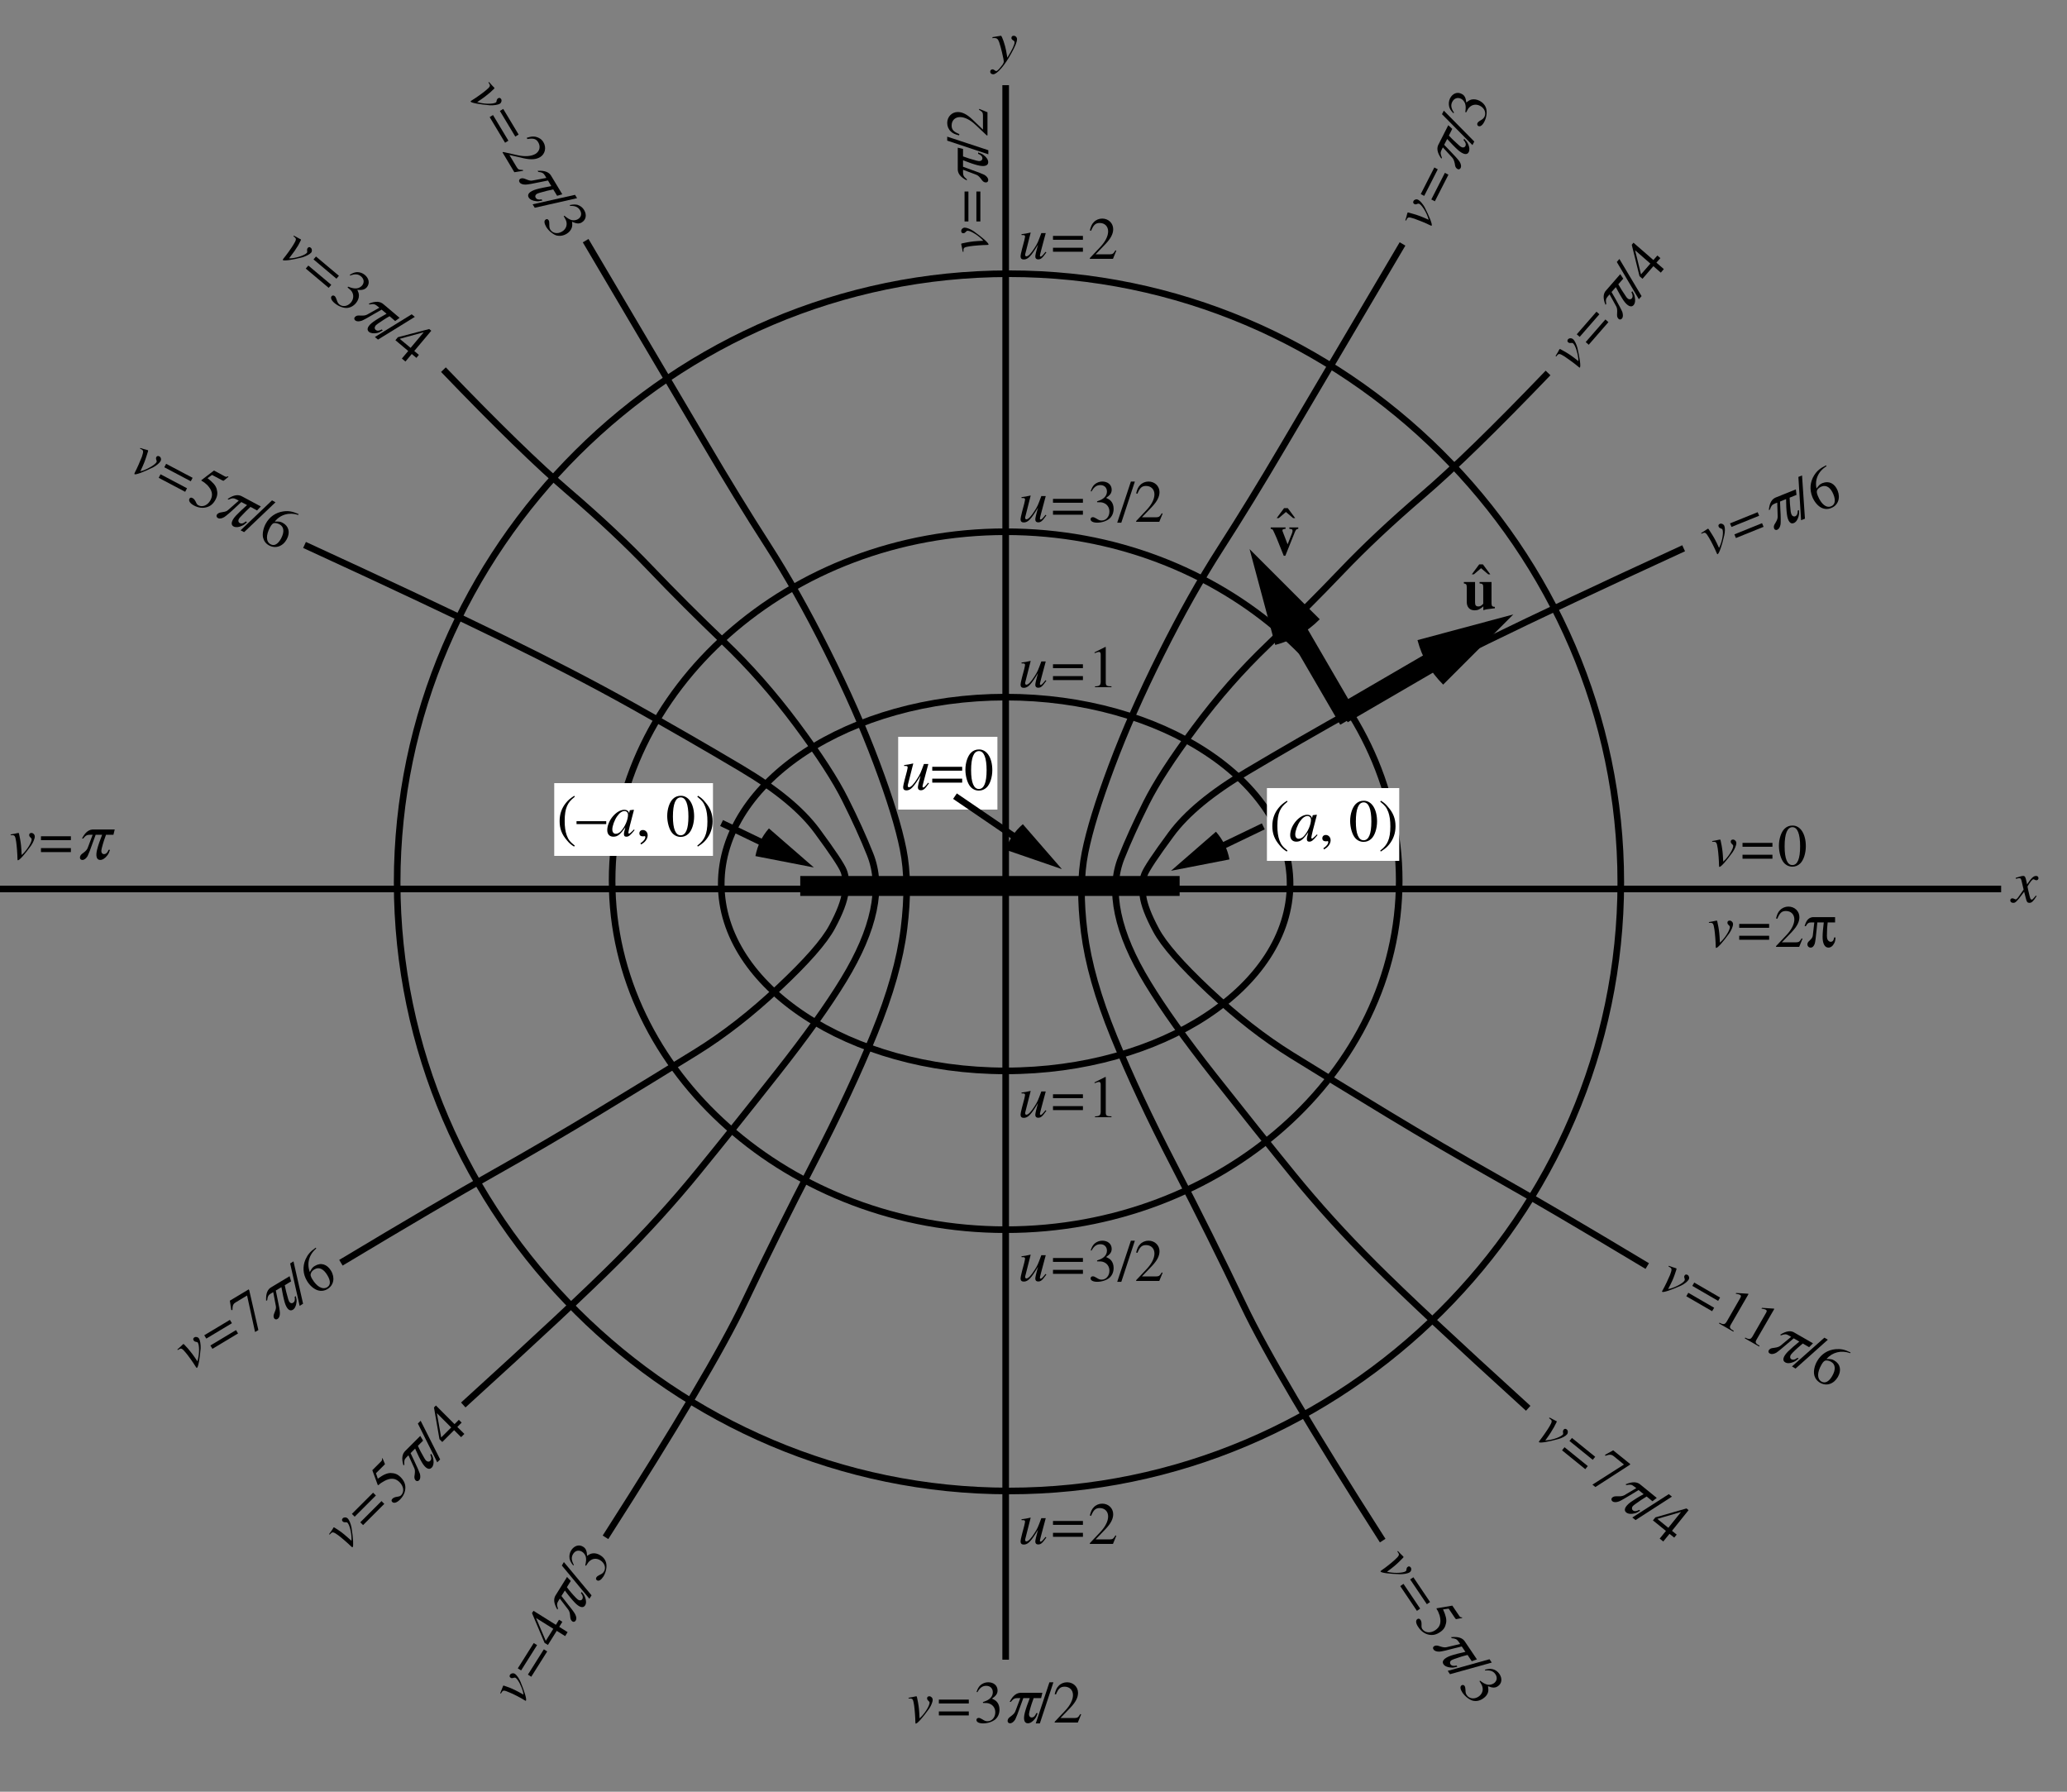 <?xml version="1.0" encoding="UTF-8"?>
<svg xmlns="http://www.w3.org/2000/svg" xmlns:xlink="http://www.w3.org/1999/xlink" width="300" height="260" viewBox="0 0 300 260">
<rect x="0" y="0" width="300" height="260" fill="#808080" stroke="none"/>
<defs>
<g>
<g id="glyph-0-0">
</g>
<g id="glyph-0-1">
<path d="M 3.984 -1.016 C 3.531 -0.438 3.406 -0.328 3.266 -0.328 C 3.203 -0.328 3.172 -0.375 3.172 -0.469 C 3.172 -0.531 3.172 -0.531 3.328 -1.156 L 4.016 -3.734 L 3.375 -3.734 C 2.906 -2.453 2.812 -2.234 2.422 -1.625 C 1.906 -0.797 1.484 -0.359 1.203 -0.359 C 1.094 -0.359 1.031 -0.453 1.031 -0.578 C 1.031 -0.609 1.031 -0.625 1.031 -0.656 L 1.828 -3.797 L 1.797 -3.812 C 1.297 -3.688 0.969 -3.641 0.5 -3.578 L 0.5 -3.453 C 0.844 -3.453 0.844 -3.453 0.938 -3.406 C 0.969 -3.391 1.016 -3.312 1.016 -3.25 C 1.016 -3.172 0.969 -2.969 0.906 -2.672 L 0.578 -1.438 C 0.422 -0.797 0.359 -0.531 0.359 -0.375 C 0.359 -0.062 0.516 0.094 0.828 0.094 C 1.438 0.094 1.891 -0.375 2.891 -2.047 C 2.625 -1.109 2.5 -0.531 2.5 -0.344 C 2.5 -0.062 2.656 0.078 2.906 0.078 C 3.312 0.078 3.516 -0.094 4.109 -0.938 Z M 3.984 -1.016 "/>
</g>
<g id="glyph-0-2">
<path d="M 5.094 -3.328 L 0.75 -3.328 L 0.75 -2.766 L 5.094 -2.766 Z M 5.094 -1.609 L 0.75 -1.609 L 0.75 -1.031 L 5.094 -1.031 Z M 5.094 -1.609 "/>
</g>
<g id="glyph-0-3">
<path d="M 0.188 -3.484 C 0.281 -3.484 0.344 -3.484 0.438 -3.484 C 0.781 -3.484 0.859 -3.344 0.984 -2.547 C 1.078 -1.938 1.172 -0.672 1.172 -0.141 C 1.172 0.109 1.188 0.156 1.25 0.156 C 1.469 0.156 2.25 -0.719 3.156 -1.984 C 3.453 -2.422 3.688 -2.969 3.688 -3.297 C 3.688 -3.578 3.453 -3.812 3.203 -3.812 C 3 -3.812 2.875 -3.703 2.875 -3.516 C 2.875 -3.375 2.922 -3.281 3.078 -3.141 C 3.203 -3.031 3.234 -2.969 3.234 -2.875 C 3.234 -2.469 2.672 -1.516 2.062 -0.875 L 1.781 -0.609 C 1.734 -1.828 1.672 -2.266 1.562 -2.906 C 1.391 -3.797 1.391 -3.812 1.312 -3.812 C 1.266 -3.812 1.203 -3.797 1.141 -3.781 C 1 -3.734 0.469 -3.641 0.188 -3.594 Z M 0.188 -3.484 "/>
</g>
<g id="glyph-0-4">
<path d="M 3.469 -0.953 C 3.406 -0.875 3.359 -0.828 3.281 -0.719 C 3.078 -0.469 2.984 -0.375 2.875 -0.375 C 2.75 -0.375 2.672 -0.5 2.625 -0.734 C 2.594 -0.828 2.594 -0.844 2.578 -0.875 C 2.375 -1.75 2.266 -2.156 2.266 -2.281 C 2.656 -2.953 2.969 -3.328 3.125 -3.328 C 3.172 -3.328 3.25 -3.297 3.328 -3.25 C 3.438 -3.203 3.484 -3.188 3.562 -3.188 C 3.734 -3.188 3.859 -3.312 3.859 -3.484 C 3.859 -3.688 3.719 -3.812 3.516 -3.812 C 3.125 -3.812 2.812 -3.5 2.203 -2.578 L 2.109 -3.047 C 1.984 -3.641 1.891 -3.812 1.656 -3.812 C 1.453 -3.812 1.188 -3.734 0.641 -3.562 C 0.594 -3.547 0.594 -3.547 0.547 -3.531 L 0.594 -3.391 C 0.922 -3.484 0.984 -3.484 1.078 -3.484 C 1.281 -3.484 1.344 -3.406 1.453 -2.891 L 1.703 -1.828 L 1 -0.828 C 0.828 -0.562 0.656 -0.406 0.562 -0.406 C 0.516 -0.406 0.422 -0.438 0.344 -0.484 C 0.219 -0.547 0.141 -0.562 0.062 -0.562 C -0.109 -0.562 -0.234 -0.438 -0.234 -0.266 C -0.234 -0.047 -0.062 0.094 0.203 0.094 C 0.469 0.094 0.562 0.016 1 -0.5 C 1.234 -0.781 1.422 -1.047 1.781 -1.516 L 2.047 -0.484 C 2.156 -0.031 2.266 0.094 2.547 0.094 C 2.875 0.094 3.094 -0.109 3.594 -0.891 Z M 3.469 -0.953 "/>
</g>
<g id="glyph-0-5">
<path d="M 0.125 -3.453 C 0.234 -3.484 0.297 -3.484 0.391 -3.484 C 0.75 -3.484 0.922 -3.359 1.094 -2.891 C 1.328 -2.25 1.766 -0.391 1.766 -0.062 C 1.766 0.062 1.703 0.203 1.594 0.375 C 1.344 0.688 1.156 0.938 1.047 1.047 C 0.859 1.234 0.766 1.312 0.656 1.312 C 0.594 1.312 0.547 1.281 0.453 1.203 C 0.312 1.109 0.234 1.062 0.125 1.062 C -0.062 1.062 -0.203 1.203 -0.203 1.406 C -0.203 1.625 -0.031 1.781 0.234 1.781 C 0.781 1.781 1.906 0.5 2.844 -1.234 C 3.438 -2.297 3.688 -2.906 3.688 -3.328 C 3.688 -3.594 3.469 -3.812 3.203 -3.812 C 3 -3.812 2.875 -3.688 2.875 -3.484 C 2.875 -3.359 2.938 -3.266 3.109 -3.156 C 3.281 -3.062 3.328 -2.984 3.328 -2.859 C 3.328 -2.516 3.031 -1.844 2.281 -0.625 L 2.109 -1.625 C 1.984 -2.391 1.5 -3.812 1.359 -3.812 L 1.328 -3.812 C 1.312 -3.797 1.281 -3.797 1.25 -3.797 C 1.188 -3.797 0.859 -3.734 0.406 -3.656 C 0.359 -3.641 0.25 -3.625 0.125 -3.609 Z M 0.125 -3.453 "/>
</g>
<g id="glyph-0-6">
<path d="M 4.016 -0.953 L 3.766 -0.703 C 3.484 -0.438 3.391 -0.359 3.312 -0.359 C 3.25 -0.359 3.203 -0.406 3.203 -0.469 C 3.203 -0.641 3.562 -2.125 3.969 -3.609 C 3.984 -3.688 4 -3.703 4.016 -3.781 L 3.953 -3.812 L 3.438 -3.75 L 3.406 -3.719 L 3.312 -3.312 C 3.234 -3.625 2.984 -3.812 2.625 -3.812 C 1.469 -3.812 0.141 -2.234 0.141 -0.859 C 0.141 -0.266 0.469 0.094 1.031 0.094 C 1.641 0.094 2 -0.188 2.766 -1.266 C 2.578 -0.547 2.562 -0.484 2.562 -0.266 C 2.562 -0.016 2.672 0.094 2.906 0.094 C 3.25 0.094 3.469 -0.078 4.109 -0.859 Z M 2.672 -3.625 C 2.969 -3.609 3.156 -3.391 3.156 -3.094 C 3.156 -2.375 2.719 -1.344 2.125 -0.703 C 1.922 -0.469 1.625 -0.328 1.375 -0.328 C 1.062 -0.328 0.875 -0.562 0.875 -0.969 C 0.875 -1.453 1.188 -2.328 1.578 -2.875 C 1.922 -3.375 2.312 -3.641 2.672 -3.625 Z M 2.672 -3.625 "/>
</g>
<g id="glyph-1-0">
</g>
<g id="glyph-1-1">
<path d="M 1.016 0 L 3.406 0 L 3.406 -0.125 C 2.734 -0.125 2.594 -0.219 2.578 -0.641 L 2.578 -5.828 L 2.516 -5.844 L 0.953 -5.062 L 0.953 -4.938 C 1.297 -5.062 1.5 -5.125 1.578 -5.125 C 1.766 -5.125 1.844 -5 1.844 -4.719 L 1.844 -0.797 C 1.828 -0.266 1.672 -0.141 1.016 -0.125 Z M 1.016 0 "/>
</g>
<g id="glyph-1-2">
<path d="M 1.328 -2.844 C 1.828 -2.844 2.031 -2.828 2.234 -2.75 C 2.781 -2.562 3.109 -2.078 3.109 -1.484 C 3.109 -0.75 2.625 -0.188 1.984 -0.188 C 1.734 -0.188 1.562 -0.25 1.25 -0.453 C 1 -0.609 0.844 -0.672 0.703 -0.672 C 0.5 -0.672 0.375 -0.547 0.375 -0.375 C 0.375 -0.062 0.75 0.125 1.344 0.125 C 2 0.125 2.688 -0.109 3.109 -0.453 C 3.516 -0.812 3.719 -1.312 3.719 -1.891 C 3.719 -2.344 3.578 -2.734 3.344 -3 C 3.156 -3.203 3 -3.297 2.625 -3.469 C 3.219 -3.875 3.438 -4.188 3.438 -4.656 C 3.438 -5.359 2.891 -5.844 2.078 -5.844 C 1.656 -5.844 1.266 -5.688 0.953 -5.422 C 0.703 -5.172 0.562 -4.953 0.391 -4.438 L 0.516 -4.406 C 0.859 -5.047 1.25 -5.328 1.797 -5.328 C 2.375 -5.328 2.75 -4.953 2.75 -4.391 C 2.75 -4.094 2.625 -3.781 2.406 -3.562 C 2.141 -3.297 1.906 -3.172 1.312 -2.969 Z M 1.328 -2.844 "/>
</g>
<g id="glyph-1-3">
<path d="M 2.484 -5.844 L 1.906 -5.844 L -0.078 0.125 L 0.516 0.125 Z M 2.484 -5.844 "/>
</g>
<g id="glyph-1-4">
<path d="M 4.109 -1.188 L 3.984 -1.234 C 3.672 -0.719 3.578 -0.672 3.172 -0.656 L 1.109 -0.656 L 2.562 -2.172 C 3.328 -2.984 3.656 -3.641 3.656 -4.312 C 3.656 -5.172 2.969 -5.844 2.062 -5.844 C 1.594 -5.844 1.141 -5.656 0.828 -5.312 C 0.547 -5.016 0.422 -4.734 0.266 -4.125 L 0.453 -4.078 C 0.797 -4.922 1.094 -5.203 1.703 -5.203 C 2.438 -5.203 2.922 -4.703 2.922 -3.984 C 2.922 -3.297 2.516 -2.5 1.797 -1.734 L 0.266 -0.109 L 0.266 0 L 3.625 0 Z M 4.109 -1.188 "/>
</g>
<g id="glyph-1-5">
<path d="M 2.188 -5.844 C 1.719 -5.844 1.359 -5.703 1.031 -5.391 C 0.531 -4.906 0.203 -3.922 0.203 -2.906 C 0.203 -1.953 0.5 -0.953 0.906 -0.469 C 1.219 -0.094 1.656 0.125 2.156 0.125 C 2.594 0.125 2.969 -0.031 3.281 -0.328 C 3.781 -0.797 4.109 -1.812 4.109 -2.844 C 4.109 -4.625 3.328 -5.844 2.188 -5.844 Z M 2.172 -5.609 C 2.891 -5.609 3.281 -4.641 3.281 -2.828 C 3.281 -1.031 2.906 -0.109 2.156 -0.109 C 1.422 -0.109 1.031 -1.031 1.031 -2.828 C 1.031 -4.672 1.422 -5.609 2.172 -5.609 Z M 2.172 -5.609 "/>
</g>
<g id="glyph-1-6">
<path d="M 4.609 -3.328 L 0.266 -3.328 L 0.266 -2.766 L 4.609 -2.766 Z M 4.609 -1.609 L 0.266 -1.609 L 0.266 -1.031 L 4.609 -1.031 Z M 4.609 -1.609 "/>
</g>
<g id="glyph-1-7">
<path d="M 2.547 -5.844 C 1.906 -5.422 1.656 -5.203 1.328 -4.797 C 0.719 -4.047 0.422 -3.188 0.422 -2.172 C 0.422 -1.078 0.734 -0.234 1.5 0.641 C 1.844 1.062 2.078 1.25 2.516 1.531 L 2.625 1.391 C 1.938 0.844 1.688 0.531 1.453 -0.109 C 1.25 -0.688 1.156 -1.328 1.156 -2.203 C 1.156 -3.109 1.266 -3.828 1.5 -4.359 C 1.75 -4.891 2 -5.203 2.625 -5.703 Z M 2.547 -5.844 "/>
</g>
<g id="glyph-1-8">
<path d="M 0.719 1.219 C 1.297 0.938 1.688 0.406 1.688 -0.109 C 1.688 -0.547 1.375 -0.875 1 -0.875 C 0.688 -0.875 0.484 -0.688 0.484 -0.391 C 0.484 -0.109 0.672 0.047 1 0.047 C 1.047 0.047 1.109 0.047 1.172 0.031 C 1.203 0.016 1.219 0.016 1.234 0.016 C 1.297 0.016 1.344 0.062 1.344 0.141 C 1.344 0.422 1.109 0.734 0.641 1.047 Z M 0.719 1.219 "/>
</g>
<g id="glyph-1-9">
</g>
<g id="glyph-1-10">
<path d="M 0.328 1.531 C 0.969 1.109 1.234 0.891 1.547 0.5 C 2.156 -0.266 2.469 -1.125 2.469 -2.141 C 2.469 -3.234 2.141 -4.078 1.375 -4.953 C 1.031 -5.375 0.797 -5.562 0.359 -5.844 L 0.25 -5.703 C 0.938 -5.156 1.172 -4.859 1.422 -4.203 C 1.625 -3.625 1.719 -2.984 1.719 -2.109 C 1.719 -1.203 1.609 -0.5 1.375 0.031 C 1.141 0.562 0.875 0.891 0.25 1.391 Z M 0.328 1.531 "/>
</g>
<g id="glyph-1-11">
<path d="M 0 -2.156 L 0 -1.734 L 4.312 -1.734 L 4.312 -2.156 Z M 0 -2.156 "/>
</g>
<g id="glyph-1-12">
<path d="M 2.781 -4.375 L 1.703 -5.828 L 1.172 -5.828 L 0.094 -4.375 L 0.391 -4.375 L 1.438 -5.266 L 2.484 -4.375 Z M 2.781 -4.375 "/>
</g>
<g id="glyph-2-0">
</g>
<g id="glyph-2-1">
<path d="M -3.031 -1.75 C -2.984 -1.828 -2.953 -1.891 -2.906 -1.969 C -2.75 -2.281 -2.594 -2.281 -1.812 -2.031 C -1.234 -1.828 -0.062 -1.359 0.406 -1.109 C 0.625 -1 0.688 -0.984 0.703 -1.031 C 0.812 -1.234 0.375 -2.328 -0.328 -3.719 C -0.594 -4.172 -0.969 -4.625 -1.266 -4.781 C -1.516 -4.906 -1.828 -4.812 -1.938 -4.594 C -2.031 -4.406 -1.984 -4.25 -1.812 -4.156 C -1.688 -4.094 -1.594 -4.094 -1.406 -4.172 C -1.25 -4.234 -1.172 -4.219 -1.094 -4.188 C -0.734 -4 -0.125 -3.062 0.156 -2.234 L 0.266 -1.875 C -0.844 -2.375 -1.25 -2.516 -1.891 -2.703 C -2.766 -2.953 -2.766 -2.969 -2.797 -2.906 C -2.812 -2.859 -2.844 -2.797 -2.859 -2.734 C -2.875 -2.594 -3.031 -2.078 -3.125 -1.797 Z M -3.031 -1.75 "/>
</g>
<g id="glyph-2-2">
<path d="M -0.656 -6.047 L -2.625 -2.188 L -2.125 -1.922 L -0.156 -5.781 Z M 0.875 -5.266 L -1.094 -1.406 L -0.578 -1.141 L 1.391 -5 Z M 0.875 -5.266 "/>
</g>
<g id="glyph-3-0">
</g>
<g id="glyph-3-1">
<path d="M -2.203 -2.281 C -2.422 -2.812 -2.438 -3.016 -2.25 -3.406 L -2.062 -3.766 L -0.688 -2.266 C -0.516 -2.062 -0.422 -1.828 -0.328 -1.391 C -0.281 -0.969 -0.203 -0.844 -0.047 -0.703 C 0.156 -0.516 0.391 -0.547 0.516 -0.781 C 0.641 -1.016 0.578 -1.344 0.359 -1.703 C 0.219 -1.938 -0.406 -2.625 -1.062 -3.297 L -1.875 -4.141 L -1.438 -4.984 C -0.938 -4.438 -0.281 -3.75 0.125 -3.391 C 0.875 -2.734 1.453 -2.609 1.688 -3.078 C 1.844 -3.391 1.812 -3.812 1.594 -4.266 C 1.453 -4.562 1.344 -4.688 1.031 -5.016 L 0.938 -4.828 C 1.234 -4.516 1.328 -4.219 1.203 -3.953 C 1.125 -3.797 0.938 -3.734 0.766 -3.766 C 0.609 -3.812 0.484 -3.875 0.266 -4.078 C -0.266 -4.547 -0.844 -5.094 -1.188 -5.484 L -0.703 -6.453 L -1.281 -6.984 L -2.641 -4.297 C -3.016 -3.688 -2.906 -3.016 -2.281 -2.125 Z M -2.203 -2.281 "/>
</g>
<g id="glyph-4-0">
</g>
<g id="glyph-4-1">
<path d="M -4.078 -4.875 L -4.344 -4.359 L 0.078 0.125 L 0.344 -0.391 Z M -4.078 -4.875 "/>
</g>
<g id="glyph-4-2">
<path d="M -1.922 -2.484 C -1.703 -2.922 -1.594 -3.094 -1.438 -3.234 C -1.016 -3.641 -0.453 -3.703 0.078 -3.438 C 0.734 -3.109 1.016 -2.422 0.734 -1.844 C 0.609 -1.625 0.484 -1.5 0.156 -1.312 C -0.094 -1.172 -0.203 -1.062 -0.281 -0.938 C -0.359 -0.766 -0.312 -0.578 -0.156 -0.5 C 0.109 -0.359 0.453 -0.609 0.719 -1.141 C 1.016 -1.719 1.125 -2.438 1 -2.969 C 0.875 -3.5 0.516 -3.906 0 -4.172 C -0.406 -4.375 -0.812 -4.422 -1.156 -4.344 C -1.422 -4.266 -1.578 -4.172 -1.906 -3.922 C -1.984 -4.641 -2.172 -4.969 -2.594 -5.172 C -3.219 -5.5 -3.891 -5.234 -4.266 -4.516 C -4.453 -4.125 -4.484 -3.703 -4.391 -3.312 C -4.297 -2.969 -4.156 -2.75 -3.781 -2.359 L -3.688 -2.453 C -4.109 -3.062 -4.188 -3.531 -3.938 -4.016 C -3.672 -4.531 -3.156 -4.703 -2.656 -4.453 C -2.391 -4.312 -2.188 -4.062 -2.078 -3.766 C -1.969 -3.406 -1.969 -3.141 -2.047 -2.516 Z M -1.922 -2.484 "/>
</g>
<g id="glyph-5-0">
</g>
<g id="glyph-5-1">
<path d="M -2.5 -2.422 C -2.438 -2.5 -2.406 -2.547 -2.344 -2.609 C -2.109 -2.875 -1.969 -2.844 -1.281 -2.422 C -0.766 -2.078 0.266 -1.328 0.656 -0.984 C 0.844 -0.812 0.906 -0.781 0.938 -0.828 C 1.094 -1 0.922 -2.172 0.578 -3.672 C 0.438 -4.203 0.188 -4.734 -0.062 -4.938 C -0.281 -5.125 -0.609 -5.109 -0.781 -4.922 C -0.906 -4.766 -0.906 -4.594 -0.766 -4.484 C -0.656 -4.391 -0.547 -4.359 -0.359 -4.391 C -0.188 -4.406 -0.109 -4.391 -0.047 -4.328 C 0.266 -4.062 0.609 -3.016 0.703 -2.141 L 0.719 -1.75 C -0.234 -2.516 -0.609 -2.75 -1.156 -3.078 C -1.953 -3.531 -1.969 -3.547 -2.016 -3.484 C -2.047 -3.453 -2.062 -3.391 -2.109 -3.344 C -2.156 -3.203 -2.438 -2.75 -2.594 -2.5 Z M -2.5 -2.422 "/>
</g>
<g id="glyph-5-2">
<path d="M 0.828 -6.031 L -2.031 -2.75 L -1.609 -2.375 L 1.25 -5.656 Z M 2.125 -4.906 L -0.734 -1.625 L -0.297 -1.234 L 2.562 -4.516 Z M 2.125 -4.906 "/>
</g>
<g id="glyph-6-0">
</g>
<g id="glyph-6-1">
<path d="M -1.578 -2.75 C -1.672 -3.312 -1.641 -3.516 -1.344 -3.859 L -1.094 -4.141 L -0.109 -2.359 C 0 -2.125 0.031 -1.875 0 -1.438 C -0.031 -1 0 -0.859 0.125 -0.688 C 0.266 -0.453 0.531 -0.438 0.703 -0.641 C 0.875 -0.844 0.875 -1.156 0.766 -1.562 C 0.672 -1.812 0.234 -2.656 -0.219 -3.453 L -0.812 -4.484 L -0.188 -5.188 C 0.172 -4.516 0.625 -3.703 0.922 -3.266 C 1.484 -2.453 2.047 -2.188 2.391 -2.578 C 2.609 -2.844 2.672 -3.266 2.562 -3.766 C 2.516 -4.062 2.438 -4.234 2.203 -4.609 L 2.078 -4.453 C 2.281 -4.078 2.312 -3.781 2.125 -3.547 C 2 -3.422 1.812 -3.406 1.641 -3.469 C 1.516 -3.547 1.406 -3.641 1.25 -3.891 C 0.844 -4.469 0.422 -5.156 0.172 -5.609 L 0.891 -6.422 L 0.453 -7.078 L -1.531 -4.797 C -2.031 -4.312 -2.094 -3.625 -1.688 -2.625 Z M -1.578 -2.75 "/>
</g>
<g id="glyph-7-0">
</g>
<g id="glyph-7-1">
<path d="M -2.781 -5.703 L -3.156 -5.266 L 0.047 0.141 L 0.438 -0.312 Z M -2.781 -5.703 "/>
</g>
<g id="glyph-7-2">
<path d="M 1.156 -4.391 L 0.578 -3.734 L -2.312 -6.25 L -2.562 -5.953 L -1.438 -1.391 L -1 -1.016 L 0.578 -2.844 L 1.656 -1.906 L 2.094 -2.422 L 1.016 -3.359 L 1.594 -4.016 Z M 0.141 -3.219 L -1.219 -1.656 L -2.078 -5.156 Z M 0.141 -3.219 "/>
</g>
<g id="glyph-8-0">
</g>
<g id="glyph-8-1">
<path d="M -3.484 -0.188 C -3.484 -0.281 -3.484 -0.344 -3.484 -0.438 C -3.484 -0.781 -3.344 -0.859 -2.547 -0.984 C -1.938 -1.078 -0.672 -1.172 -0.141 -1.172 C 0.109 -1.172 0.156 -1.188 0.156 -1.25 C 0.156 -1.469 -0.719 -2.25 -1.984 -3.156 C -2.422 -3.453 -2.969 -3.688 -3.297 -3.688 C -3.578 -3.688 -3.812 -3.453 -3.812 -3.203 C -3.812 -3 -3.703 -2.875 -3.516 -2.875 C -3.375 -2.875 -3.281 -2.922 -3.141 -3.078 C -3.031 -3.203 -2.969 -3.234 -2.875 -3.234 C -2.469 -3.234 -1.516 -2.672 -0.875 -2.062 L -0.609 -1.781 C -1.828 -1.734 -2.266 -1.672 -2.906 -1.562 C -3.797 -1.391 -3.812 -1.391 -3.812 -1.312 C -3.812 -1.266 -3.797 -1.203 -3.781 -1.141 C -3.734 -1 -3.641 -0.469 -3.594 -0.188 Z M -3.484 -0.188 "/>
</g>
<g id="glyph-8-2">
<path d="M -3.328 -5.094 L -3.328 -0.75 L -2.766 -0.75 L -2.766 -5.094 Z M -1.609 -5.094 L -1.609 -0.75 L -1.031 -0.75 L -1.031 -5.094 Z M -1.609 -5.094 "/>
</g>
<g id="glyph-9-0">
</g>
<g id="glyph-9-1">
<path d="M -3 -1.047 C -3.438 -1.406 -3.547 -1.594 -3.547 -2.031 L -3.547 -2.422 L -1.641 -1.703 C -1.391 -1.609 -1.203 -1.438 -0.938 -1.094 C -0.688 -0.734 -0.562 -0.641 -0.359 -0.594 C -0.094 -0.531 0.109 -0.672 0.109 -0.938 C 0.109 -1.203 -0.094 -1.469 -0.453 -1.688 C -0.688 -1.812 -1.562 -2.156 -2.438 -2.453 L -3.547 -2.859 L -3.547 -3.797 C -2.844 -3.516 -1.953 -3.203 -1.438 -3.078 C -0.469 -2.828 0.109 -2.984 0.109 -3.516 C 0.109 -3.859 -0.125 -4.219 -0.531 -4.531 C -0.766 -4.719 -0.938 -4.797 -1.359 -4.938 L -1.359 -4.734 C -0.953 -4.578 -0.734 -4.359 -0.734 -4.062 C -0.734 -3.891 -0.859 -3.75 -1.031 -3.703 C -1.188 -3.672 -1.328 -3.672 -1.609 -3.75 C -2.297 -3.922 -3.062 -4.172 -3.547 -4.359 L -3.547 -5.438 L -4.312 -5.625 L -4.312 -2.609 C -4.359 -1.922 -3.953 -1.359 -3 -0.875 Z M -3 -1.047 "/>
</g>
<g id="glyph-10-0">
</g>
<g id="glyph-10-1">
<path d="M -5.844 -2.484 L -5.844 -1.906 L 0.125 0.078 L 0.125 -0.516 Z M -5.844 -2.484 "/>
</g>
<g id="glyph-10-2">
<path d="M -1.188 -4.109 L -1.234 -3.984 C -0.719 -3.672 -0.672 -3.578 -0.656 -3.172 L -0.656 -1.109 L -2.172 -2.562 C -2.984 -3.328 -3.641 -3.656 -4.312 -3.656 C -5.172 -3.656 -5.844 -2.969 -5.844 -2.062 C -5.844 -1.594 -5.656 -1.141 -5.312 -0.828 C -5.016 -0.547 -4.734 -0.422 -4.125 -0.266 L -4.078 -0.453 C -4.922 -0.797 -5.203 -1.094 -5.203 -1.703 C -5.203 -2.438 -4.703 -2.922 -3.984 -2.922 C -3.297 -2.922 -2.5 -2.516 -1.734 -1.797 L -0.109 -0.266 L 0 -0.266 L 0 -3.625 Z M -1.188 -4.109 "/>
</g>
<g id="glyph-11-0">
</g>
<g id="glyph-11-1">
<path d="M 3.078 -1.641 C 3.125 -1.562 3.156 -1.5 3.203 -1.422 C 3.391 -1.125 3.297 -0.984 2.688 -0.469 C 2.219 -0.078 1.188 0.656 0.734 0.922 C 0.516 1.062 0.469 1.094 0.5 1.156 C 0.609 1.344 1.766 1.547 3.328 1.688 C 3.859 1.703 4.453 1.625 4.734 1.453 C 4.969 1.312 5.047 0.984 4.922 0.781 C 4.812 0.609 4.656 0.562 4.5 0.656 C 4.375 0.734 4.312 0.812 4.266 1.016 C 4.25 1.188 4.219 1.234 4.141 1.281 C 3.781 1.5 2.672 1.516 1.812 1.312 L 1.438 1.219 C 2.453 0.547 2.797 0.266 3.297 -0.156 C 3.969 -0.766 3.984 -0.781 3.938 -0.844 C 3.922 -0.891 3.875 -0.922 3.828 -0.969 C 3.719 -1.062 3.359 -1.469 3.172 -1.688 Z M 3.078 -1.641 "/>
</g>
<g id="glyph-11-2">
<path d="M 5.484 2.641 L 3.25 -1.078 L 2.766 -0.781 L 5 2.938 Z M 4 3.531 L 1.766 -0.188 L 1.281 0.109 L 3.516 3.828 Z M 4 3.531 "/>
</g>
<g id="glyph-12-0">
</g>
<g id="glyph-12-1">
<path d="M 3.125 2.906 L 3.109 2.781 C 2.5 2.766 2.422 2.719 2.203 2.375 L 1.141 0.609 L 3.172 1.078 C 4.281 1.328 5.016 1.266 5.594 0.922 C 6.328 0.484 6.547 -0.469 6.078 -1.25 C 5.844 -1.656 5.438 -1.922 4.969 -2.031 C 4.578 -2.109 4.281 -2.078 3.672 -1.891 L 3.734 -1.703 C 4.625 -1.844 5.016 -1.75 5.328 -1.234 C 5.703 -0.594 5.531 0.078 4.922 0.453 C 4.328 0.797 3.438 0.875 2.406 0.656 L 0.234 0.172 L 0.141 0.234 L 1.859 3.109 Z M 3.125 2.906 "/>
</g>
<g id="glyph-12-2">
<path d="M 6.297 -0.891 L 6 -1.375 L -0.156 0 L 0.156 0.5 Z M 6.297 -0.891 "/>
</g>
<g id="glyph-12-3">
<path d="M 3.125 -0.328 C 3.375 0.094 3.469 0.281 3.516 0.5 C 3.641 1.078 3.375 1.609 2.859 1.906 C 2.234 2.281 1.516 2.156 1.172 1.609 C 1.047 1.391 1.031 1.219 1.031 0.844 C 1.031 0.547 1.016 0.375 0.938 0.266 C 0.828 0.078 0.656 0.047 0.516 0.141 C 0.234 0.297 0.281 0.703 0.578 1.219 C 0.922 1.781 1.484 2.234 1.984 2.438 C 2.516 2.594 3.047 2.516 3.547 2.219 C 3.938 1.984 4.188 1.656 4.297 1.312 C 4.375 1.047 4.375 0.875 4.328 0.469 C 4.984 0.766 5.359 0.797 5.75 0.562 C 6.359 0.188 6.5 -0.531 6.078 -1.234 C 5.875 -1.594 5.531 -1.844 5.125 -1.984 C 4.797 -2.047 4.547 -2.062 4 -1.953 L 4.047 -1.828 C 4.766 -1.859 5.203 -1.672 5.484 -1.203 C 5.781 -0.719 5.672 -0.188 5.188 0.094 C 4.938 0.25 4.594 0.297 4.281 0.234 C 3.938 0.125 3.703 0 3.219 -0.406 Z M 3.125 -0.328 "/>
</g>
<g id="glyph-13-0">
</g>
<g id="glyph-13-1">
<path d="M 3.109 -0.641 C 3.672 -0.578 3.859 -0.469 4.094 -0.094 L 4.281 0.234 L 2.281 0.609 C 2.016 0.672 1.766 0.609 1.359 0.438 C 0.984 0.281 0.812 0.25 0.609 0.312 C 0.344 0.391 0.25 0.641 0.391 0.859 C 0.531 1.094 0.828 1.203 1.266 1.203 C 1.531 1.203 2.453 1.047 3.359 0.844 L 4.516 0.609 L 5 1.422 C 4.25 1.562 3.328 1.734 2.812 1.891 C 1.859 2.172 1.438 2.609 1.719 3.078 C 1.891 3.359 2.281 3.562 2.797 3.609 C 3.094 3.656 3.266 3.609 3.703 3.516 L 3.594 3.344 C 3.172 3.422 2.891 3.359 2.734 3.109 C 2.641 2.953 2.656 2.781 2.781 2.656 C 2.906 2.531 3.031 2.469 3.312 2.391 C 4 2.188 4.766 2 5.281 1.906 L 5.844 2.828 L 6.594 2.609 L 5.031 0.016 C 4.719 -0.594 4.094 -0.859 3.016 -0.797 Z M 3.109 -0.641 "/>
</g>
<g id="glyph-14-0">
</g>
<g id="glyph-14-1">
<path d="M 2.375 -2.547 C 2.453 -2.484 2.5 -2.453 2.562 -2.391 C 2.828 -2.172 2.812 -2.016 2.391 -1.328 C 2.078 -0.797 1.328 0.234 0.984 0.641 C 0.828 0.828 0.812 0.891 0.859 0.922 C 1.031 1.062 2.188 0.906 3.703 0.516 C 4.203 0.359 4.734 0.094 4.953 -0.156 C 5.125 -0.359 5.094 -0.703 4.906 -0.859 C 4.75 -1 4.578 -1 4.469 -0.844 C 4.375 -0.734 4.344 -0.641 4.375 -0.422 C 4.406 -0.266 4.391 -0.203 4.328 -0.125 C 4.078 0.188 3.016 0.562 2.141 0.656 L 1.75 0.672 C 2.5 -0.297 2.734 -0.656 3.078 -1.219 C 3.5 -2.016 3.516 -2.031 3.453 -2.078 C 3.422 -2.109 3.359 -2.141 3.312 -2.156 C 3.172 -2.219 2.703 -2.484 2.453 -2.625 Z M 2.375 -2.547 "/>
</g>
<g id="glyph-14-2">
<path d="M 6.047 0.734 L 2.719 -2.062 L 2.359 -1.641 L 5.688 1.156 Z M 4.938 2.047 L 1.609 -0.75 L 1.234 -0.312 L 4.562 2.484 Z M 4.938 2.047 "/>
</g>
<g id="glyph-15-0">
</g>
<g id="glyph-15-1">
<path d="M 2.844 -1.312 C 3.234 -1 3.375 -0.859 3.484 -0.672 C 3.766 -0.188 3.703 0.406 3.328 0.859 C 2.859 1.422 2.141 1.547 1.641 1.141 C 1.453 0.969 1.359 0.812 1.25 0.453 C 1.156 0.172 1.078 0.031 0.969 -0.062 C 0.828 -0.188 0.625 -0.188 0.516 -0.047 C 0.328 0.188 0.5 0.578 0.953 0.953 C 1.453 1.375 2.125 1.656 2.672 1.656 C 3.203 1.641 3.688 1.391 4.062 0.938 C 4.344 0.594 4.484 0.203 4.484 -0.141 C 4.484 -0.422 4.422 -0.609 4.25 -0.969 C 4.953 -0.906 5.328 -1 5.641 -1.359 C 6.078 -1.906 5.969 -2.609 5.344 -3.141 C 5.016 -3.406 4.625 -3.547 4.219 -3.547 C 3.859 -3.516 3.625 -3.438 3.156 -3.156 L 3.219 -3.047 C 3.906 -3.312 4.375 -3.281 4.797 -2.922 C 5.234 -2.547 5.297 -2.031 4.938 -1.594 C 4.734 -1.375 4.453 -1.203 4.141 -1.188 C 3.766 -1.156 3.484 -1.219 2.906 -1.438 Z M 2.844 -1.312 "/>
</g>
<g id="glyph-15-2">
<path d="M 5.656 -2.875 L 5.203 -3.25 L -0.141 0.047 L 0.312 0.422 Z M 5.656 -2.875 "/>
</g>
<g id="glyph-15-3">
<path d="M 4.406 1.094 L 3.734 0.531 L 6.203 -2.406 L 5.906 -2.656 L 1.359 -1.469 L 1 -1.031 L 2.859 0.531 L 1.938 1.625 L 2.453 2.062 L 3.375 0.969 L 4.047 1.531 Z M 3.203 0.078 L 1.625 -1.234 L 5.109 -2.188 Z M 3.203 0.078 "/>
</g>
<g id="glyph-16-0">
</g>
<g id="glyph-16-1">
<path d="M 2.719 -1.625 C 3.281 -1.734 3.5 -1.688 3.828 -1.406 L 4.141 -1.156 L 2.359 -0.156 C 2.125 -0.031 1.875 0 1.422 -0.016 C 1.016 -0.047 0.859 -0.016 0.688 0.109 C 0.469 0.266 0.438 0.516 0.641 0.688 C 0.859 0.859 1.172 0.859 1.578 0.734 C 1.828 0.641 2.656 0.188 3.453 -0.297 L 4.469 -0.875 L 5.188 -0.281 C 4.516 0.078 3.719 0.562 3.281 0.875 C 2.469 1.453 2.219 2 2.625 2.344 C 2.891 2.562 3.312 2.609 3.812 2.516 C 4.094 2.453 4.266 2.359 4.641 2.125 L 4.484 2 C 4.109 2.203 3.828 2.25 3.594 2.047 C 3.469 1.938 3.422 1.75 3.516 1.578 C 3.578 1.438 3.656 1.344 3.906 1.172 C 4.484 0.766 5.156 0.328 5.625 0.078 L 6.438 0.781 L 7.078 0.312 L 4.781 -1.625 C 4.281 -2.094 3.594 -2.156 2.594 -1.734 Z M 2.719 -1.625 "/>
</g>
<g id="glyph-17-0">
</g>
<g id="glyph-17-1">
<path d="M 1.812 -2.984 C 1.891 -2.953 1.938 -2.922 2.031 -2.875 C 2.328 -2.719 2.328 -2.547 2.078 -1.781 C 1.859 -1.203 1.344 -0.047 1.094 0.422 C 0.984 0.641 0.969 0.703 1.031 0.734 C 1.219 0.828 2.328 0.422 3.719 -0.266 C 4.188 -0.516 4.641 -0.891 4.797 -1.172 C 4.938 -1.422 4.844 -1.734 4.625 -1.859 C 4.453 -1.953 4.266 -1.922 4.188 -1.766 C 4.109 -1.641 4.125 -1.516 4.188 -1.328 C 4.25 -1.172 4.25 -1.109 4.203 -1.016 C 4.016 -0.672 3.078 -0.094 2.234 0.203 L 1.859 0.312 C 2.391 -0.797 2.531 -1.219 2.734 -1.828 C 3.016 -2.703 3.031 -2.703 2.953 -2.75 C 2.922 -2.766 2.844 -2.797 2.781 -2.812 C 2.641 -2.828 2.109 -3 1.859 -3.078 Z M 1.812 -2.984 "/>
</g>
<g id="glyph-17-2">
<path d="M 6.062 -0.547 L 2.219 -2.578 L 1.953 -2.078 L 5.797 -0.047 Z M 5.25 0.969 L 1.406 -1.062 L 1.141 -0.547 L 4.984 1.484 Z M 5.25 0.969 "/>
</g>
<g id="glyph-18-0">
</g>
<g id="glyph-18-1">
<path d="M 3.734 -3.703 L 5.234 -2.906 C 5.359 -2.844 5.406 -2.844 5.453 -2.891 L 6.109 -3.422 L 6.047 -3.516 C 5.859 -3.406 5.781 -3.406 5.609 -3.484 L 4.016 -4.344 L 2.219 -2.969 C 2.203 -2.984 2.188 -2.969 2.188 -2.953 C 2.172 -2.906 2.203 -2.859 2.25 -2.828 C 2.5 -2.703 2.766 -2.5 3.047 -2.234 C 3.75 -1.469 3.922 -0.812 3.5 -0.031 C 3.109 0.688 2.359 1.031 1.75 0.703 C 1.594 0.625 1.5 0.5 1.375 0.203 C 1.219 -0.094 1.094 -0.25 0.906 -0.344 C 0.688 -0.453 0.547 -0.422 0.453 -0.25 C 0.297 0.047 0.531 0.422 1.109 0.734 C 1.75 1.078 2.406 1.156 3 0.969 C 3.531 0.812 3.922 0.469 4.234 -0.109 C 4.531 -0.672 4.562 -1.094 4.406 -1.672 C 4.25 -2.188 3.891 -2.594 3.078 -3.234 Z M 3.734 -3.703 "/>
</g>
<g id="glyph-18-2">
<path d="M 4.938 -3.984 L 4.438 -4.266 L -0.125 0.078 L 0.391 0.344 Z M 4.938 -3.984 "/>
</g>
<g id="glyph-18-3">
<path d="M 6.172 -3.406 C 5.266 -3.797 4.75 -3.891 3.984 -3.797 C 2.844 -3.641 1.938 -3 1.391 -1.984 C 1.047 -1.328 0.891 -0.547 1.016 0.016 C 1.141 0.5 1.422 0.906 1.906 1.156 C 2.844 1.656 3.906 1.281 4.469 0.234 C 4.984 -0.75 4.75 -1.656 3.859 -2.141 C 3.531 -2.312 3.344 -2.344 2.719 -2.312 C 3.516 -3.344 4.828 -3.703 6.125 -3.281 Z M 3.391 -1.922 C 4.062 -1.578 4.141 -0.828 3.641 0.125 C 3.188 0.969 2.641 1.266 2.125 0.984 C 1.438 0.625 1.406 -0.312 2.031 -1.484 C 2.25 -1.891 2.422 -2.062 2.625 -2.094 C 2.859 -2.125 3.125 -2.062 3.391 -1.922 Z M 3.391 -1.922 "/>
</g>
<g id="glyph-19-0">
</g>
<g id="glyph-19-1">
<path d="M 2.328 -2.156 C 2.859 -2.391 3.062 -2.391 3.453 -2.188 L 3.797 -2 L 2.266 -0.656 C 2.078 -0.469 1.844 -0.391 1.406 -0.328 C 0.984 -0.266 0.828 -0.188 0.688 -0.047 C 0.5 0.156 0.547 0.406 0.781 0.531 C 1.016 0.656 1.328 0.594 1.688 0.391 C 1.938 0.234 2.641 -0.359 3.312 -1 L 4.172 -1.797 L 5 -1.359 C 4.438 -0.859 3.75 -0.219 3.391 0.172 C 2.719 0.906 2.578 1.5 3.047 1.75 C 3.359 1.906 3.797 1.875 4.25 1.656 C 4.516 1.547 4.672 1.422 5 1.125 L 4.812 1.016 C 4.5 1.312 4.203 1.391 3.938 1.25 C 3.781 1.172 3.719 1 3.75 0.828 C 3.797 0.672 3.859 0.547 4.062 0.344 C 4.547 -0.188 5.125 -0.75 5.5 -1.094 L 6.453 -0.578 L 7 -1.156 L 4.344 -2.578 C 3.75 -2.938 3.062 -2.859 2.172 -2.234 Z M 2.328 -2.156 "/>
</g>
<g id="glyph-20-0">
</g>
<g id="glyph-20-1">
<path d="M 1.047 -3 C 1.406 -3.438 1.594 -3.547 2.031 -3.547 L 2.422 -3.547 L 1.703 -1.641 C 1.609 -1.391 1.438 -1.203 1.094 -0.938 C 0.734 -0.688 0.641 -0.562 0.594 -0.359 C 0.531 -0.094 0.672 0.109 0.938 0.109 C 1.203 0.109 1.469 -0.094 1.688 -0.453 C 1.812 -0.688 2.156 -1.562 2.453 -2.438 L 2.859 -3.547 L 3.797 -3.547 C 3.516 -2.844 3.203 -1.953 3.078 -1.438 C 2.828 -0.469 2.984 0.109 3.516 0.109 C 3.859 0.109 4.219 -0.125 4.531 -0.531 C 4.719 -0.766 4.797 -0.938 4.938 -1.359 L 4.734 -1.359 C 4.578 -0.953 4.359 -0.734 4.062 -0.734 C 3.891 -0.734 3.75 -0.859 3.703 -1.031 C 3.672 -1.188 3.672 -1.328 3.75 -1.609 C 3.922 -2.297 4.172 -3.062 4.359 -3.547 L 5.438 -3.547 L 5.625 -4.312 L 2.609 -4.312 C 1.922 -4.359 1.359 -3.953 0.875 -3 Z M 1.047 -3 "/>
</g>
<g id="glyph-21-0">
</g>
<g id="glyph-21-1">
<path d="M -1.641 -3.078 C -1.562 -3.125 -1.5 -3.156 -1.422 -3.203 C -1.125 -3.391 -0.984 -3.297 -0.469 -2.688 C -0.078 -2.219 0.656 -1.188 0.922 -0.734 C 1.062 -0.516 1.094 -0.469 1.156 -0.5 C 1.344 -0.609 1.547 -1.766 1.688 -3.328 C 1.703 -3.859 1.625 -4.453 1.453 -4.734 C 1.312 -4.969 0.984 -5.047 0.781 -4.922 C 0.609 -4.812 0.562 -4.656 0.656 -4.5 C 0.734 -4.375 0.812 -4.312 1.016 -4.266 C 1.188 -4.25 1.234 -4.219 1.281 -4.141 C 1.5 -3.781 1.516 -2.672 1.312 -1.812 L 1.219 -1.438 C 0.547 -2.453 0.266 -2.797 -0.156 -3.297 C -0.766 -3.969 -0.781 -3.984 -0.844 -3.938 C -0.891 -3.922 -0.922 -3.875 -0.969 -3.828 C -1.062 -3.719 -1.469 -3.359 -1.688 -3.172 Z M -1.641 -3.078 "/>
</g>
<g id="glyph-21-2">
<path d="M 2.641 -5.484 L -1.078 -3.25 L -0.781 -2.766 L 2.938 -5 Z M 3.531 -4 L -0.188 -1.766 L 0.109 -1.281 L 3.828 -3.516 Z M 3.531 -4 "/>
</g>
<g id="glyph-22-0">
</g>
<g id="glyph-22-1">
<path d="M 0.375 -6.906 L -2.359 -5.266 L -2.156 -3.906 L -1.984 -3.906 C -1.969 -4.594 -1.891 -4.797 -1.469 -5.047 L 0.141 -6.016 L 1.297 -0.719 L 1.781 -1 L 0.453 -6.781 Z M 0.375 -6.906 "/>
</g>
<g id="glyph-22-2">
<path d="M -0.891 -6.297 L -1.375 -6 L 0 0.156 L 0.5 -0.156 Z M -0.891 -6.297 "/>
</g>
<g id="glyph-22-3">
<path d="M 0.266 -7.047 C -0.531 -6.484 -0.875 -6.062 -1.203 -5.359 C -1.656 -4.297 -1.578 -3.203 -0.984 -2.219 C -0.609 -1.578 -0.016 -1.062 0.547 -0.875 C 1.016 -0.719 1.516 -0.766 1.984 -1.047 C 2.891 -1.594 3.109 -2.688 2.5 -3.703 C 1.922 -4.656 1.031 -4.938 0.156 -4.406 C -0.172 -4.219 -0.281 -4.078 -0.578 -3.516 C -1.047 -4.75 -0.703 -6.047 0.359 -6.938 Z M 0.094 -3.906 C 0.734 -4.297 1.422 -3.984 1.969 -3.047 C 2.469 -2.234 2.438 -1.609 1.938 -1.312 C 1.281 -0.922 0.453 -1.359 -0.234 -2.5 C -0.469 -2.891 -0.516 -3.141 -0.422 -3.328 C -0.359 -3.547 -0.172 -3.75 0.094 -3.906 Z M 0.094 -3.906 "/>
</g>
<g id="glyph-23-0">
</g>
<g id="glyph-23-1">
<path d="M -0.641 -3.109 C -0.578 -3.672 -0.469 -3.859 -0.094 -4.094 L 0.234 -4.281 L 0.609 -2.281 C 0.672 -2.016 0.609 -1.766 0.438 -1.359 C 0.281 -0.984 0.25 -0.812 0.312 -0.609 C 0.391 -0.344 0.641 -0.25 0.859 -0.391 C 1.094 -0.531 1.203 -0.828 1.203 -1.266 C 1.203 -1.531 1.047 -2.453 0.844 -3.359 L 0.609 -4.516 L 1.422 -5 C 1.562 -4.25 1.734 -3.328 1.891 -2.812 C 2.172 -1.859 2.609 -1.438 3.078 -1.719 C 3.359 -1.891 3.562 -2.281 3.609 -2.797 C 3.656 -3.094 3.609 -3.266 3.516 -3.703 L 3.344 -3.594 C 3.422 -3.172 3.359 -2.891 3.109 -2.734 C 2.953 -2.641 2.781 -2.656 2.656 -2.781 C 2.531 -2.906 2.469 -3.031 2.391 -3.312 C 2.188 -4 2 -4.766 1.906 -5.281 L 2.828 -5.844 L 2.609 -6.594 L 0.016 -5.031 C -0.594 -4.719 -0.859 -4.094 -0.797 -3.016 Z M -0.641 -3.109 "/>
</g>
<g id="glyph-24-0">
</g>
<g id="glyph-24-1">
<path d="M -2.344 -2.594 C -2.266 -2.672 -2.219 -2.719 -2.156 -2.781 C -1.922 -3.016 -1.75 -2.969 -1.094 -2.5 C -0.609 -2.141 0.359 -1.297 0.734 -0.922 C 0.906 -0.75 0.953 -0.734 1 -0.781 C 1.141 -0.922 1.078 -2.109 0.828 -3.641 C 0.719 -4.156 0.516 -4.703 0.281 -4.938 C 0.078 -5.141 -0.266 -5.141 -0.438 -4.969 C -0.578 -4.828 -0.594 -4.656 -0.453 -4.516 C -0.359 -4.422 -0.25 -4.375 -0.047 -4.391 C 0.125 -4.406 0.188 -4.375 0.25 -4.312 C 0.531 -4.031 0.812 -2.969 0.828 -2.078 L 0.828 -1.703 C -0.078 -2.516 -0.422 -2.797 -0.953 -3.172 C -1.703 -3.672 -1.719 -3.688 -1.781 -3.625 C -1.812 -3.594 -1.844 -3.531 -1.859 -3.484 C -1.938 -3.344 -2.25 -2.906 -2.422 -2.672 Z M -2.344 -2.594 "/>
</g>
<g id="glyph-24-2">
<path d="M 1.25 -5.969 L -1.828 -2.891 L -1.422 -2.484 L 1.656 -5.562 Z M 2.469 -4.75 L -0.609 -1.672 L -0.203 -1.266 L 2.875 -4.344 Z M 2.469 -4.75 "/>
</g>
<g id="glyph-25-0">
</g>
<g id="glyph-25-1">
<path d="M -2.453 -4.672 L -1.266 -5.859 C -1.156 -5.969 -1.125 -6 -1.172 -6.047 L -1.5 -6.844 L -1.578 -6.828 C -1.547 -6.609 -1.578 -6.516 -1.703 -6.391 L -2.984 -5.109 L -2.203 -2.984 C -2.188 -2.969 -2.188 -2.969 -2.172 -2.953 C -2.141 -2.922 -2.094 -2.938 -2.047 -2.984 C -1.859 -3.172 -1.578 -3.359 -1.234 -3.547 C -0.312 -4.031 0.375 -3.969 0.984 -3.359 C 1.578 -2.766 1.672 -1.953 1.188 -1.469 C 1.062 -1.344 0.922 -1.297 0.594 -1.25 C 0.266 -1.203 0.078 -1.109 -0.062 -0.969 C -0.234 -0.797 -0.234 -0.641 -0.094 -0.5 C 0.141 -0.266 0.562 -0.375 1.031 -0.844 C 1.547 -1.359 1.812 -1.969 1.812 -2.594 C 1.812 -3.125 1.594 -3.625 1.125 -4.094 C 0.688 -4.531 0.281 -4.688 -0.328 -4.703 C -0.844 -4.688 -1.359 -4.484 -2.188 -3.875 Z M -2.453 -4.672 "/>
</g>
<g id="glyph-25-2">
<path d="M -2.375 -5.875 L -2.781 -5.469 L 0.031 0.156 L 0.453 -0.266 Z M -2.375 -5.875 "/>
</g>
<g id="glyph-25-3">
<path d="M 1.469 -4.312 L 0.844 -3.688 L -1.859 -6.391 L -2.141 -6.109 L -1.344 -1.5 L -0.938 -1.094 L 0.781 -2.812 L 1.797 -1.797 L 2.266 -2.266 L 1.25 -3.281 L 1.875 -3.906 Z M 0.359 -3.203 L -1.094 -1.75 L -1.719 -5.281 Z M 0.359 -3.203 "/>
</g>
<g id="glyph-26-0">
</g>
<g id="glyph-26-1">
<path d="M -1.391 -2.859 C -1.438 -3.422 -1.391 -3.625 -1.078 -3.938 L -0.797 -4.219 L 0.047 -2.359 C 0.156 -2.125 0.172 -1.875 0.109 -1.422 C 0.031 -1 0.062 -0.859 0.172 -0.672 C 0.312 -0.438 0.562 -0.406 0.75 -0.594 C 0.938 -0.781 0.969 -1.094 0.875 -1.516 C 0.797 -1.766 0.422 -2.625 0.016 -3.469 L -0.484 -4.531 L 0.172 -5.188 C 0.484 -4.5 0.875 -3.641 1.156 -3.188 C 1.656 -2.328 2.188 -2.031 2.578 -2.422 C 2.812 -2.656 2.906 -3.078 2.828 -3.578 C 2.781 -3.875 2.734 -4.047 2.516 -4.438 L 2.375 -4.297 C 2.562 -3.906 2.562 -3.609 2.344 -3.391 C 2.234 -3.281 2.047 -3.266 1.891 -3.359 C 1.75 -3.438 1.656 -3.547 1.516 -3.797 C 1.156 -4.406 0.781 -5.109 0.578 -5.594 L 1.328 -6.344 L 0.922 -7.031 L -1.203 -4.906 C -1.719 -4.438 -1.828 -3.766 -1.516 -2.734 Z M -1.391 -2.859 "/>
</g>
<g id="glyph-27-0">
</g>
<g id="glyph-27-1">
<path d="M -2.859 -2 C -2.797 -2.078 -2.766 -2.141 -2.719 -2.219 C -2.547 -2.5 -2.375 -2.5 -1.641 -2.172 C -1.062 -1.953 0.062 -1.359 0.5 -1.078 C 0.719 -0.938 0.75 -0.922 0.781 -0.984 C 0.906 -1.172 0.578 -2.281 -0.016 -3.719 C -0.219 -4.203 -0.562 -4.703 -0.844 -4.875 C -1.078 -5.016 -1.406 -4.938 -1.531 -4.734 C -1.641 -4.562 -1.609 -4.406 -1.453 -4.297 C -1.328 -4.219 -1.234 -4.219 -1.031 -4.281 C -0.875 -4.328 -0.797 -4.328 -0.719 -4.281 C -0.375 -4.062 0.141 -3.062 0.359 -2.219 L 0.422 -1.844 C -0.625 -2.438 -1.031 -2.625 -1.641 -2.875 C -2.484 -3.188 -2.5 -3.188 -2.531 -3.125 C -2.562 -3.094 -2.578 -3.031 -2.594 -2.969 C -2.641 -2.828 -2.844 -2.312 -2.953 -2.062 Z M -2.859 -2 "/>
</g>
<g id="glyph-27-2">
<path d="M -0.125 -6.078 L -2.438 -2.406 L -1.953 -2.109 L 0.359 -5.781 Z M 1.344 -5.172 L -0.969 -1.5 L -0.484 -1.188 L 1.828 -4.859 Z M 1.344 -5.172 "/>
</g>
<g id="glyph-28-0">
</g>
<g id="glyph-28-1">
<path d="M 0.453 -4.516 L 0 -3.781 L -3.25 -5.812 L -3.469 -5.484 L -1.641 -1.156 L -1.156 -0.859 L 0.125 -2.906 L 1.344 -2.141 L 1.703 -2.719 L 0.484 -3.484 L 0.938 -4.219 Z M -0.375 -3.203 L -1.469 -1.453 L -2.875 -4.766 Z M -0.375 -3.203 "/>
</g>
<g id="glyph-28-2">
<path d="M -3.641 -5.203 L -3.938 -4.703 L 0.062 0.125 L 0.375 -0.375 Z M -3.641 -5.203 "/>
</g>
<g id="glyph-28-3">
<path d="M -1.703 -2.625 C -1.438 -3.047 -1.312 -3.219 -1.141 -3.344 C -0.703 -3.719 -0.125 -3.734 0.375 -3.422 C 1 -3.031 1.234 -2.312 0.891 -1.781 C 0.766 -1.562 0.609 -1.453 0.266 -1.297 C 0.016 -1.172 -0.109 -1.078 -0.188 -0.953 C -0.297 -0.781 -0.266 -0.609 -0.109 -0.516 C 0.156 -0.344 0.5 -0.578 0.828 -1.078 C 1.172 -1.641 1.328 -2.344 1.25 -2.875 C 1.172 -3.422 0.859 -3.859 0.359 -4.156 C -0.016 -4.391 -0.422 -4.484 -0.781 -4.422 C -1.047 -4.375 -1.203 -4.297 -1.547 -4.062 C -1.578 -4.781 -1.719 -5.141 -2.125 -5.391 C -2.719 -5.766 -3.422 -5.547 -3.859 -4.859 C -4.078 -4.5 -4.156 -4.094 -4.094 -3.688 C -4.016 -3.328 -3.906 -3.109 -3.562 -2.672 L -3.469 -2.766 C -3.828 -3.406 -3.859 -3.891 -3.562 -4.359 C -3.25 -4.844 -2.75 -4.953 -2.266 -4.656 C -2.016 -4.5 -1.812 -4.219 -1.734 -3.938 C -1.656 -3.562 -1.672 -3.297 -1.812 -2.688 Z M -1.703 -2.625 "/>
</g>
<g id="glyph-29-0">
</g>
<g id="glyph-29-1">
<path d="M -1.984 -2.469 C -2.172 -3.016 -2.156 -3.219 -1.922 -3.594 L -1.719 -3.922 L -0.5 -2.328 C -0.328 -2.109 -0.266 -1.859 -0.219 -1.422 C -0.188 -1 -0.141 -0.844 0.016 -0.688 C 0.203 -0.484 0.453 -0.516 0.594 -0.75 C 0.734 -0.969 0.703 -1.281 0.5 -1.672 C 0.391 -1.906 -0.188 -2.656 -0.766 -3.375 L -1.484 -4.297 L -0.984 -5.094 C -0.547 -4.484 0.047 -3.766 0.422 -3.375 C 1.109 -2.641 1.672 -2.484 1.953 -2.938 C 2.141 -3.219 2.125 -3.641 1.953 -4.109 C 1.844 -4.406 1.734 -4.562 1.453 -4.891 L 1.344 -4.719 C 1.625 -4.391 1.688 -4.078 1.531 -3.828 C 1.453 -3.688 1.266 -3.641 1.094 -3.688 C 0.938 -3.734 0.828 -3.828 0.625 -4.031 C 0.125 -4.547 -0.391 -5.156 -0.688 -5.578 L -0.125 -6.484 L -0.672 -7.062 L -2.266 -4.5 C -2.672 -3.938 -2.625 -3.266 -2.078 -2.328 Z M -1.984 -2.469 "/>
</g>
<g id="glyph-30-0">
</g>
<g id="glyph-30-1">
<path d="M 3 -1.797 C 3.047 -1.719 3.078 -1.672 3.141 -1.594 C 3.328 -1.312 3.25 -1.156 2.656 -0.609 C 2.219 -0.188 1.219 0.594 0.766 0.891 C 0.562 1.031 0.531 1.078 0.578 1.125 C 0.703 1.312 1.859 1.453 3.406 1.5 C 3.938 1.5 4.531 1.406 4.797 1.219 C 5.031 1.062 5.094 0.734 4.953 0.531 C 4.828 0.359 4.672 0.312 4.531 0.422 C 4.406 0.5 4.359 0.594 4.328 0.797 C 4.312 0.969 4.281 1.031 4.203 1.078 C 3.859 1.312 2.75 1.375 1.875 1.219 L 1.5 1.141 C 2.484 0.422 2.812 0.125 3.281 -0.328 C 3.922 -0.969 3.938 -0.969 3.891 -1.031 C 3.859 -1.078 3.812 -1.125 3.781 -1.156 C 3.656 -1.266 3.281 -1.641 3.094 -1.859 Z M 3 -1.797 "/>
</g>
<g id="glyph-30-2">
<path d="M 5.609 2.359 L 3.188 -1.234 L 2.719 -0.922 L 5.141 2.672 Z M 4.172 3.312 L 1.75 -0.281 L 1.281 0.047 L 3.703 3.641 Z M 4.172 3.312 "/>
</g>
<g id="glyph-31-0">
</g>
<g id="glyph-31-1">
<path d="M 5.047 -1.516 L 5.984 -0.125 C 6.078 0.016 6.109 0.016 6.172 0 L 7 -0.156 L 7 -0.25 C 6.781 -0.25 6.688 -0.297 6.594 -0.453 L 5.578 -1.953 L 3.359 -1.578 C 3.344 -1.594 3.328 -1.578 3.312 -1.578 C 3.281 -1.547 3.281 -1.484 3.312 -1.438 C 3.484 -1.203 3.609 -0.906 3.734 -0.531 C 4 0.453 3.828 1.125 3.109 1.609 C 2.422 2.078 1.609 2.016 1.219 1.438 C 1.125 1.297 1.094 1.141 1.109 0.844 C 1.125 0.5 1.078 0.297 0.969 0.125 C 0.828 -0.078 0.672 -0.109 0.5 0 C 0.234 0.188 0.266 0.625 0.641 1.156 C 1.031 1.766 1.594 2.156 2.188 2.266 C 2.734 2.375 3.25 2.266 3.797 1.891 C 4.312 1.547 4.547 1.188 4.672 0.578 C 4.766 0.062 4.656 -0.469 4.234 -1.406 Z M 5.047 -1.516 "/>
</g>
<g id="glyph-31-2">
<path d="M 6.234 -1.203 L 5.906 -1.688 L -0.156 0 L 0.172 0.484 Z M 6.234 -1.203 "/>
</g>
<g id="glyph-31-3">
<path d="M 3.109 -0.5 C 3.375 -0.078 3.484 0.109 3.531 0.328 C 3.688 0.875 3.453 1.422 2.969 1.75 C 2.359 2.156 1.625 2.062 1.266 1.531 C 1.125 1.328 1.078 1.156 1.078 0.781 C 1.062 0.484 1.031 0.328 0.953 0.203 C 0.844 0.047 0.656 0 0.516 0.109 C 0.25 0.281 0.312 0.688 0.641 1.172 C 1.016 1.719 1.594 2.172 2.109 2.328 C 2.641 2.469 3.172 2.344 3.641 2.016 C 4.016 1.766 4.266 1.438 4.359 1.094 C 4.422 0.812 4.406 0.641 4.344 0.234 C 5.016 0.5 5.391 0.5 5.781 0.234 C 6.359 -0.156 6.453 -0.875 6 -1.547 C 5.766 -1.891 5.422 -2.141 5.031 -2.234 C 4.672 -2.312 4.422 -2.297 3.891 -2.156 L 3.938 -2.047 C 4.672 -2.109 5.125 -1.953 5.422 -1.5 C 5.75 -1.016 5.641 -0.484 5.172 -0.172 C 4.922 -0.016 4.609 0.062 4.297 0.016 C 3.938 -0.062 3.688 -0.203 3.203 -0.562 Z M 3.109 -0.5 "/>
</g>
<g id="glyph-32-0">
</g>
<g id="glyph-32-1">
<path d="M 3.078 -0.812 C 3.625 -0.766 3.828 -0.656 4.078 -0.297 L 4.297 0.031 L 2.312 0.5 C 2.062 0.547 1.797 0.516 1.375 0.375 C 0.984 0.234 0.828 0.234 0.625 0.297 C 0.375 0.391 0.281 0.609 0.438 0.828 C 0.578 1.047 0.891 1.156 1.312 1.141 C 1.594 1.125 2.5 0.922 3.391 0.672 L 4.531 0.391 L 5.062 1.172 C 4.328 1.328 3.422 1.562 2.922 1.734 C 1.969 2.078 1.578 2.531 1.875 2.969 C 2.062 3.25 2.469 3.422 2.969 3.453 C 3.281 3.484 3.453 3.438 3.891 3.328 L 3.781 3.156 C 3.344 3.266 3.047 3.203 2.891 2.969 C 2.797 2.812 2.812 2.625 2.922 2.484 C 3.031 2.375 3.156 2.312 3.422 2.219 C 4.094 1.969 4.875 1.734 5.375 1.625 L 5.984 2.531 L 6.734 2.266 L 5.047 -0.234 C 4.703 -0.844 4.031 -1.078 2.969 -0.953 Z M 3.078 -0.812 "/>
</g>
<g id="glyph-33-0">
</g>
<g id="glyph-33-1">
<path d="M 2.328 -2.578 C 2.406 -2.531 2.453 -2.484 2.531 -2.422 C 2.797 -2.219 2.781 -2.047 2.375 -1.359 C 2.062 -0.828 1.328 0.219 1 0.625 C 0.844 0.812 0.828 0.875 0.875 0.906 C 1.047 1.047 2.203 0.859 3.703 0.438 C 4.219 0.297 4.734 0.016 4.938 -0.234 C 5.109 -0.453 5.094 -0.797 4.891 -0.953 C 4.734 -1.078 4.562 -1.062 4.453 -0.922 C 4.359 -0.812 4.328 -0.703 4.359 -0.5 C 4.391 -0.344 4.391 -0.281 4.328 -0.203 C 4.062 0.109 3.031 0.516 2.156 0.609 L 1.781 0.656 C 2.5 -0.328 2.719 -0.719 3.047 -1.281 C 3.469 -2.078 3.484 -2.094 3.422 -2.141 C 3.391 -2.172 3.328 -2.203 3.266 -2.219 C 3.125 -2.281 2.656 -2.531 2.406 -2.672 Z M 2.328 -2.578 "/>
</g>
<g id="glyph-33-2">
<path d="M 6.047 0.609 L 2.672 -2.125 L 2.312 -1.688 L 5.688 1.047 Z M 4.969 1.953 L 1.594 -0.781 L 1.234 -0.328 L 4.609 2.406 Z M 4.969 1.953 "/>
</g>
<g id="glyph-34-0">
</g>
<g id="glyph-34-1">
<path d="M 6.609 -2 L 4.125 -4 L 2.938 -3.344 L 3 -3.203 C 3.625 -3.422 3.859 -3.422 4.234 -3.125 L 5.688 -1.938 L 1.109 0.984 L 1.547 1.328 L 6.531 -1.891 Z M 6.609 -2 "/>
</g>
<g id="glyph-34-2">
<path d="M 5.609 -2.984 L 5.156 -3.344 L -0.141 0.047 L 0.328 0.422 Z M 5.609 -2.984 "/>
</g>
<g id="glyph-34-3">
<path d="M 4.438 1.016 L 3.75 0.469 L 6.156 -2.531 L 5.859 -2.781 L 1.344 -1.484 L 0.984 -1.047 L 2.875 0.484 L 1.969 1.594 L 2.484 2.016 L 3.391 0.906 L 4.078 1.453 Z M 3.219 0.031 L 1.625 -1.266 L 5.062 -2.266 Z M 3.219 0.031 "/>
</g>
<g id="glyph-35-0">
</g>
<g id="glyph-35-1">
<path d="M 2.688 -1.672 C 3.266 -1.781 3.469 -1.75 3.812 -1.469 L 4.125 -1.234 L 2.359 -0.188 C 2.125 -0.078 1.875 -0.031 1.438 -0.047 C 1.016 -0.062 0.859 -0.031 0.688 0.094 C 0.469 0.25 0.453 0.5 0.656 0.672 C 0.859 0.844 1.188 0.844 1.594 0.703 C 1.859 0.609 2.656 0.141 3.453 -0.344 L 4.453 -0.953 L 5.188 -0.359 C 4.516 0 3.719 0.5 3.281 0.812 C 2.484 1.422 2.25 1.953 2.656 2.297 C 2.938 2.516 3.359 2.562 3.844 2.438 C 4.156 2.375 4.312 2.281 4.688 2.047 L 4.531 1.922 C 4.156 2.141 3.844 2.172 3.625 1.984 C 3.484 1.875 3.469 1.688 3.531 1.516 C 3.594 1.375 3.703 1.281 3.938 1.109 C 4.5 0.688 5.172 0.25 5.625 -0.016 L 6.469 0.672 L 7.094 0.188 L 4.75 -1.719 C 4.25 -2.172 3.547 -2.203 2.562 -1.781 Z M 2.688 -1.672 "/>
</g>
<g id="glyph-36-0">
</g>
<g id="glyph-36-1">
<path d="M 1.906 -2.922 C 2 -2.875 2.047 -2.844 2.125 -2.797 C 2.422 -2.625 2.422 -2.453 2.141 -1.703 C 1.906 -1.125 1.359 0.016 1.094 0.469 C 0.953 0.688 0.953 0.734 1 0.766 C 1.188 0.875 2.312 0.5 3.734 -0.141 C 4.203 -0.359 4.672 -0.734 4.844 -1.016 C 4.984 -1.25 4.891 -1.562 4.688 -1.688 C 4.5 -1.797 4.344 -1.766 4.25 -1.609 C 4.172 -1.484 4.172 -1.375 4.25 -1.172 C 4.297 -1.016 4.281 -0.953 4.234 -0.859 C 4.031 -0.516 3.078 0.031 2.219 0.281 L 1.859 0.359 C 2.422 -0.703 2.594 -1.125 2.812 -1.734 C 3.109 -2.578 3.109 -2.594 3.047 -2.641 C 3 -2.656 2.953 -2.672 2.875 -2.703 C 2.734 -2.734 2.234 -2.922 1.953 -3.016 Z M 1.906 -2.922 "/>
</g>
<g id="glyph-36-2">
<path d="M 6.078 -0.328 L 2.328 -2.5 L 2.047 -2.016 L 5.797 0.156 Z M 5.219 1.156 L 1.469 -1.016 L 1.172 -0.516 L 4.922 1.656 Z M 5.219 1.156 "/>
</g>
<g id="glyph-37-0">
</g>
<g id="glyph-37-1">
<path d="M 0.875 0.516 L 2.953 1.703 L 3.016 1.594 C 2.438 1.266 2.359 1.109 2.562 0.734 L 5.156 -3.75 L 5.094 -3.797 L 3.359 -3.906 L 3.297 -3.797 C 3.656 -3.734 3.859 -3.688 3.922 -3.641 C 4.094 -3.547 4.094 -3.406 3.953 -3.172 L 2 0.234 C 1.719 0.688 1.531 0.719 0.938 0.406 Z M 0.875 0.516 "/>
</g>
<g id="glyph-37-2">
<path d="M 5.078 -3.812 L 4.578 -4.109 L -0.125 0.062 L 0.391 0.375 Z M 5.078 -3.812 "/>
</g>
<g id="glyph-37-3">
<path d="M 6.297 -3.172 C 5.406 -3.609 4.891 -3.703 4.109 -3.641 C 2.969 -3.531 2.031 -2.922 1.453 -1.922 C 1.078 -1.281 0.906 -0.516 1.016 0.047 C 1.109 0.547 1.406 0.953 1.875 1.234 C 2.797 1.766 3.859 1.422 4.453 0.391 C 5 -0.562 4.828 -1.484 3.938 -2 C 3.625 -2.188 3.438 -2.219 2.797 -2.219 C 3.656 -3.203 4.953 -3.531 6.25 -3.062 Z M 3.469 -1.812 C 4.125 -1.438 4.172 -0.672 3.625 0.266 C 3.156 1.078 2.594 1.359 2.078 1.062 C 1.422 0.672 1.422 -0.266 2.094 -1.422 C 2.312 -1.812 2.5 -1.969 2.703 -2 C 2.922 -2.016 3.203 -1.969 3.469 -1.812 Z M 3.469 -1.812 "/>
</g>
<g id="glyph-38-0">
</g>
<g id="glyph-38-1">
<path d="M 2.406 -2.078 C 2.938 -2.281 3.141 -2.281 3.516 -2.062 L 3.859 -1.859 L 2.297 -0.562 C 2.078 -0.406 1.844 -0.328 1.406 -0.266 C 0.984 -0.219 0.844 -0.172 0.703 -0.016 C 0.5 0.188 0.531 0.422 0.766 0.562 C 0.984 0.688 1.312 0.656 1.688 0.453 C 1.922 0.312 2.641 -0.281 3.344 -0.891 L 4.234 -1.641 L 5.047 -1.172 C 4.469 -0.703 3.766 -0.094 3.391 0.281 C 2.688 1 2.531 1.578 3 1.844 C 3.297 2.016 3.719 2 4.188 1.797 C 4.453 1.688 4.609 1.578 4.953 1.281 L 4.766 1.188 C 4.438 1.453 4.141 1.531 3.891 1.391 C 3.734 1.297 3.688 1.125 3.734 0.953 C 3.766 0.797 3.844 0.672 4.047 0.469 C 4.531 -0.031 5.141 -0.562 5.547 -0.891 L 6.469 -0.359 L 7.031 -0.922 L 4.422 -2.422 C 3.844 -2.828 3.156 -2.734 2.25 -2.156 Z M 2.406 -2.078 "/>
</g>
<g id="glyph-39-0">
</g>
<g id="glyph-39-1">
<path d="M 0.266 -3 C 0.516 -3.438 0.672 -3.547 1.109 -3.547 L 1.5 -3.547 L 1.281 -1.641 C 1.25 -1.391 1.125 -1.203 0.844 -0.938 C 0.562 -0.688 0.5 -0.562 0.5 -0.359 C 0.5 -0.094 0.703 0.109 0.969 0.109 C 1.234 0.109 1.438 -0.094 1.562 -0.453 C 1.641 -0.688 1.75 -1.562 1.828 -2.438 L 1.938 -3.547 L 2.875 -3.547 C 2.781 -2.844 2.703 -1.953 2.703 -1.438 C 2.703 -0.469 3.016 0.109 3.547 0.109 C 3.891 0.109 4.188 -0.125 4.391 -0.531 C 4.516 -0.766 4.547 -0.938 4.578 -1.359 L 4.375 -1.359 C 4.328 -0.953 4.172 -0.734 3.875 -0.734 C 3.703 -0.734 3.531 -0.859 3.438 -1.031 C 3.359 -1.188 3.328 -1.328 3.328 -1.609 C 3.328 -2.297 3.375 -3.062 3.438 -3.547 L 4.516 -3.547 L 4.516 -4.312 L 1.5 -4.312 C 0.797 -4.359 0.344 -3.953 0.094 -3 Z M 0.266 -3 "/>
</g>
<g id="glyph-40-0">
</g>
<g id="glyph-40-1">
<path d="M -1.141 -3.297 C -1.047 -3.344 -1 -3.359 -0.906 -3.391 C -0.594 -3.531 -0.453 -3.422 -0.047 -2.734 C 0.281 -2.203 0.844 -1.062 1.047 -0.562 C 1.141 -0.344 1.156 -0.297 1.219 -0.328 C 1.422 -0.406 1.828 -1.516 2.172 -3.031 C 2.297 -3.547 2.312 -4.125 2.188 -4.438 C 2.078 -4.688 1.781 -4.828 1.547 -4.734 C 1.359 -4.656 1.281 -4.516 1.359 -4.344 C 1.406 -4.203 1.469 -4.141 1.688 -4.062 C 1.828 -4.016 1.891 -3.969 1.922 -3.891 C 2.078 -3.5 1.922 -2.406 1.578 -1.578 L 1.422 -1.234 C 0.922 -2.344 0.703 -2.719 0.359 -3.266 C -0.125 -4.031 -0.125 -4.047 -0.203 -4.016 C -0.25 -4 -0.312 -3.969 -0.359 -3.922 C -0.484 -3.844 -0.922 -3.547 -1.172 -3.391 Z M -1.141 -3.297 "/>
</g>
<g id="glyph-40-2">
<path d="M 3.469 -4.984 L -0.547 -3.359 L -0.328 -2.844 L 3.688 -4.469 Z M 4.109 -3.391 L 0.094 -1.766 L 0.312 -1.234 L 4.328 -2.859 Z M 4.109 -3.391 "/>
</g>
<g id="glyph-41-0">
</g>
<g id="glyph-41-1">
<path d="M -0.156 -3.172 C 0.016 -3.703 0.141 -3.875 0.547 -4.047 L 0.906 -4.188 L 0.969 -2.172 C 0.969 -1.891 0.891 -1.656 0.656 -1.266 C 0.422 -0.906 0.391 -0.766 0.422 -0.562 C 0.453 -0.281 0.672 -0.156 0.906 -0.25 C 1.156 -0.359 1.312 -0.625 1.391 -1.047 C 1.422 -1.312 1.422 -2.25 1.359 -3.188 L 1.312 -4.344 L 2.188 -4.703 C 2.188 -3.953 2.234 -3.016 2.312 -2.484 C 2.438 -1.5 2.812 -1.016 3.297 -1.219 C 3.625 -1.344 3.859 -1.688 4 -2.188 C 4.078 -2.469 4.094 -2.656 4.062 -3.109 L 3.875 -3.031 C 3.891 -2.594 3.781 -2.312 3.5 -2.203 C 3.344 -2.141 3.172 -2.203 3.047 -2.344 C 2.953 -2.484 2.906 -2.609 2.859 -2.891 C 2.766 -3.609 2.719 -4.406 2.703 -4.906 L 3.703 -5.312 L 3.609 -6.109 L 0.812 -4.984 C 0.141 -4.766 -0.219 -4.172 -0.312 -3.109 Z M -0.156 -3.172 "/>
</g>
<g id="glyph-42-0">
</g>
<g id="glyph-42-1">
<path d="M 0.109 -6.359 L -0.422 -6.141 L -0.031 0.141 L 0.531 -0.078 Z M 0.109 -6.359 "/>
</g>
<g id="glyph-42-2">
<path d="M 1.359 -6.922 C 0.484 -6.484 0.078 -6.141 -0.344 -5.5 C -0.969 -4.516 -1.047 -3.406 -0.625 -2.344 C -0.344 -1.641 0.156 -1.047 0.672 -0.781 C 1.109 -0.562 1.609 -0.516 2.125 -0.734 C 3.109 -1.125 3.484 -2.172 3.047 -3.266 C 2.625 -4.297 1.781 -4.719 0.844 -4.344 C 0.5 -4.203 0.359 -4.078 -0.016 -3.562 C -0.297 -4.859 0.25 -6.078 1.438 -6.797 Z M 0.703 -3.844 C 1.406 -4.125 2.031 -3.703 2.438 -2.703 C 2.797 -1.812 2.656 -1.203 2.109 -0.984 C 1.406 -0.688 0.672 -1.281 0.172 -2.5 C 0 -2.922 -0.016 -3.172 0.094 -3.359 C 0.203 -3.547 0.422 -3.734 0.703 -3.844 Z M 0.703 -3.844 "/>
</g>
<g id="glyph-43-0">
</g>
<g id="glyph-43-1">
<path d="M 4.641 -0.375 C 4.266 -0.391 4.172 -0.5 4.156 -0.875 L 4.156 -3.984 L 2.422 -3.984 L 2.422 -3.781 C 2.844 -3.75 2.953 -3.641 2.953 -3.266 L 2.953 -0.828 C 2.672 -0.531 2.5 -0.438 2.25 -0.438 C 1.891 -0.438 1.766 -0.609 1.766 -1.047 L 1.766 -3.984 L 0.141 -3.984 L 0.141 -3.781 C 0.5 -3.703 0.547 -3.625 0.562 -3.266 L 0.562 -1.094 C 0.562 -0.328 1 0.125 1.703 0.125 C 2.156 0.125 2.469 -0.016 2.969 -0.453 L 2.969 0.109 C 3.328 -0.016 3.547 -0.047 4.109 -0.109 L 4.641 -0.172 Z M 4.641 -0.375 "/>
</g>
<g id="glyph-43-2">
<path d="M 4.188 -3.984 L 2.891 -3.984 L 2.891 -3.781 C 3.25 -3.766 3.359 -3.703 3.359 -3.484 C 3.359 -3.391 3.328 -3.266 3.266 -3.109 L 2.641 -1.531 L 1.969 -3.281 C 1.891 -3.453 1.891 -3.484 1.891 -3.547 C 1.891 -3.688 1.969 -3.734 2.188 -3.766 C 2.219 -3.766 2.266 -3.766 2.344 -3.781 L 2.344 -3.984 L 0.188 -3.984 L 0.188 -3.781 C 0.375 -3.75 0.438 -3.719 0.484 -3.641 C 0.516 -3.641 0.906 -2.781 1.047 -2.438 L 2.078 0.125 L 2.312 0.125 L 3.688 -3.297 C 3.859 -3.688 3.922 -3.75 4.188 -3.781 Z M 4.188 -3.984 "/>
</g>
</g>
</defs>
<path fill="none" stroke-width="9.6" stroke-linecap="square" stroke-linejoin="miter" stroke="rgb(0%, 0%, 0%)" stroke-opacity="1" stroke-miterlimit="4" d="M 0.391 1310 L 2899.609 1310 " transform="matrix(0.1, 0, 0, -0.1, 0, 260)"/>
<path fill="none" stroke-width="9.6" stroke-linecap="square" stroke-linejoin="miter" stroke="rgb(0%, 0%, 0%)" stroke-opacity="1" stroke-miterlimit="4" d="M 1459.609 2471.602 L 1459.609 196.406 " transform="matrix(0.1, 0, 0, -0.1, 0, 260)"/>
<path fill="none" stroke-width="9.6" stroke-linecap="butt" stroke-linejoin="miter" stroke="rgb(0%, 0%, 0%)" stroke-opacity="1" stroke-miterlimit="4" d="M 2443.594 1804.414 C 2324.258 1749.57 2230.547 1705.469 2158.008 1670 C 2085.43 1634.531 2023.242 1602.227 1968.398 1571.602 C 1913.555 1540.977 1861.602 1511.055 1810 1480.391 C 1758.398 1449.766 1722.188 1419.844 1699.609 1389.219 C 1677.031 1358.555 1664.414 1339.648 1661.211 1331.602 C 1657.969 1323.555 1657.188 1313.281 1658.789 1300.391 C 1660.391 1287.5 1666.719 1270.977 1678.008 1250 C 1689.297 1229.023 1714.492 1200.273 1754.805 1162.383 C 1795.117 1124.492 1834.492 1093.789 1874.805 1068.789 C 1915.117 1043.789 1960.781 1015.859 2013.984 983.594 C 2067.227 951.367 2118.398 921.445 2170 892.383 C 2221.602 863.359 2294.062 820.859 2390.781 762.812 " transform="matrix(0.1, 0, 0, -0.1, 0, 260)"/>
<path fill="none" stroke-width="9.6" stroke-linecap="butt" stroke-linejoin="miter" stroke="rgb(0%, 0%, 0%)" stroke-opacity="1" stroke-miterlimit="4" d="M 441.992 1809.219 C 561.328 1754.375 655.039 1710.273 727.617 1674.805 C 800.156 1639.336 862.383 1607.031 917.188 1576.406 C 972.031 1545.742 1023.984 1515.859 1075.586 1485.195 C 1127.188 1454.57 1163.438 1424.648 1186.016 1393.984 C 1208.555 1363.359 1221.172 1344.453 1224.414 1336.406 C 1227.617 1328.359 1228.398 1318.086 1226.797 1305.195 C 1225.195 1292.305 1218.906 1275.742 1207.617 1254.805 C 1196.328 1233.828 1171.094 1205.078 1130.781 1167.188 C 1090.508 1129.297 1051.094 1098.594 1010.781 1073.594 C 970.469 1048.594 924.805 1020.664 871.602 988.398 C 818.398 956.133 767.188 926.211 715.586 897.188 C 663.984 868.164 591.562 825.664 494.805 767.617 " transform="matrix(0.1, 0, 0, -0.1, 0, 260)"/>
<path fill="none" stroke-width="9.6" stroke-linecap="butt" stroke-linejoin="miter" stroke="rgb(0%, 0%, 0%)" stroke-opacity="1" stroke-miterlimit="4" d="M 1872.383 1317.188 C 1872.383 1168.438 1686.055 1046.016 1459.609 1046.016 C 1233.164 1046.016 1046.797 1168.438 1046.797 1317.188 C 1046.797 1465.977 1233.164 1588.398 1459.609 1588.398 C 1686.055 1588.398 1872.383 1465.977 1872.383 1317.188 Z M 1872.383 1317.188 " transform="matrix(0.1, 0, 0, -0.1, 0, 260)"/>
<path fill="none" stroke-width="9.6" stroke-linecap="butt" stroke-linejoin="miter" stroke="rgb(0%, 0%, 0%)" stroke-opacity="1" stroke-miterlimit="4" d="M 2030.781 1321.992 C 2030.781 1044.219 1772.93 815.586 1459.609 815.586 C 1146.289 815.586 888.398 1044.219 888.398 1321.992 C 888.398 1599.766 1146.289 1828.398 1459.609 1828.398 C 1772.93 1828.398 2030.781 1599.766 2030.781 1321.992 Z M 2030.781 1321.992 " transform="matrix(0.1, 0, 0, -0.1, 0, 260)"/>
<path fill="none" stroke-width="9.6" stroke-linecap="butt" stroke-linejoin="miter" stroke="rgb(0%, 0%, 0%)" stroke-opacity="1" stroke-miterlimit="4" d="M 2352.383 1319.609 C 2352.383 835.117 1951.484 436.406 1464.414 436.406 C 977.305 436.406 576.406 835.117 576.406 1319.609 C 576.406 1804.062 977.305 2202.812 1464.414 2202.812 C 1951.484 2202.812 2352.383 1804.062 2352.383 1319.609 Z M 2352.383 1319.609 " transform="matrix(0.1, 0, 0, -0.1, 0, 260)"/>
<path fill="none" stroke-width="9.6" stroke-linecap="butt" stroke-linejoin="miter" stroke="rgb(0%, 0%, 0%)" stroke-opacity="1" stroke-miterlimit="4" d="M 2246.797 2058.789 C 2169.414 1978.164 2109.531 1919.883 2064.414 1881.211 C 2019.258 1842.5 1980.664 1806.289 1946.797 1770.781 C 1912.93 1735.312 1877.891 1700.273 1840 1663.984 C 1802.109 1627.734 1767.461 1588.359 1734.414 1543.984 C 1701.328 1499.648 1678.125 1463.828 1663.594 1434.805 C 1649.102 1405.781 1637.266 1379.805 1627.617 1355.586 C 1617.93 1331.406 1616.367 1304.648 1622.812 1273.984 C 1629.258 1243.359 1643.438 1210.273 1666.016 1173.203 C 1688.555 1136.094 1720.078 1091.992 1761.992 1038.789 C 1803.945 985.586 1841.719 938.359 1877.188 894.805 C 1912.695 851.25 1951.25 808.75 1994.805 765.195 C 2038.359 721.641 2111.562 653.164 2218.008 556.406 " transform="matrix(0.1, 0, 0, -0.1, 0, 260)"/>
<path fill="none" stroke-width="9.6" stroke-linecap="butt" stroke-linejoin="miter" stroke="rgb(0%, 0%, 0%)" stroke-opacity="1" stroke-miterlimit="4" d="M 643.594 2063.594 C 721.016 1982.969 780.859 1924.688 826.016 1886.016 C 871.133 1847.305 909.727 1811.055 943.594 1775.586 C 977.461 1740.117 1012.5 1705.078 1050.391 1668.789 C 1088.281 1632.539 1122.93 1593.125 1156.016 1548.789 C 1189.062 1504.453 1212.305 1468.633 1226.797 1439.609 C 1241.328 1410.586 1253.125 1384.609 1262.812 1360.391 C 1272.461 1336.211 1274.062 1309.453 1267.617 1278.789 C 1261.133 1248.164 1246.992 1215.078 1224.414 1178.008 C 1201.836 1140.898 1170.312 1096.797 1128.398 1043.594 C 1086.484 990.391 1048.672 943.125 1013.203 899.609 C 977.734 856.055 939.141 813.555 895.586 770 C 852.07 726.445 778.828 657.93 672.383 561.211 " transform="matrix(0.1, 0, 0, -0.1, 0, 260)"/>
<path fill="none" stroke-width="9.6" stroke-linecap="butt" stroke-linejoin="miter" stroke="rgb(0%, 0%, 0%)" stroke-opacity="1" stroke-miterlimit="4" d="M 2035.586 2246.016 C 1951.758 2104.102 1895.039 2008.008 1862.812 1953.203 C 1830.547 1898.398 1800.625 1849.531 1771.602 1804.414 C 1742.578 1759.258 1714.219 1708.867 1685.195 1650.781 C 1656.172 1592.734 1632.539 1539.219 1613.203 1487.617 C 1593.867 1436.016 1581.25 1395.039 1574.805 1362.812 C 1568.359 1330.547 1567.969 1292.734 1573.594 1247.617 C 1579.258 1202.461 1593.438 1152.461 1616.797 1095.195 C 1640.195 1037.969 1668.945 976.523 1704.414 908.008 C 1739.883 839.453 1772.969 772.93 1805.195 705.195 C 1837.461 637.461 1903.594 525.664 2006.797 364.414 " transform="matrix(0.1, 0, 0, -0.1, 0, 260)"/>
<path fill="none" stroke-width="9.6" stroke-linecap="butt" stroke-linejoin="miter" stroke="rgb(0%, 0%, 0%)" stroke-opacity="1" stroke-miterlimit="4" d="M 850 2250.781 C 933.867 2108.906 990.547 2012.812 1022.812 1958.008 C 1055.039 1903.164 1084.961 1854.336 1113.984 1809.219 C 1143.008 1764.062 1171.367 1713.633 1200.391 1655.586 C 1229.414 1597.539 1253.047 1543.984 1272.383 1492.383 C 1291.758 1440.781 1304.336 1399.844 1310.781 1367.617 C 1317.266 1335.352 1317.656 1297.539 1311.992 1252.383 C 1306.367 1207.266 1292.188 1157.227 1268.789 1100 C 1245.43 1042.773 1216.68 981.328 1181.211 912.812 C 1145.742 844.258 1112.656 777.734 1080.391 710 C 1048.164 642.266 981.992 530.43 878.789 369.18 " transform="matrix(0.1, 0, 0, -0.1, 0, 260)"/>
<g fill="rgb(0%, 0%, 0%)" fill-opacity="1">
<use xlink:href="#glyph-0-1" x="147.76" y="99.72"/>
<use xlink:href="#glyph-0-2" x="152.079" y="99.72"/>
</g>
<g fill="rgb(0%, 0%, 0%)" fill-opacity="1">
<use xlink:href="#glyph-1-1" x="157.91" y="99.72"/>
</g>
<g fill="rgb(0%, 0%, 0%)" fill-opacity="1">
<use xlink:href="#glyph-0-1" x="147.76" y="75.72"/>
<use xlink:href="#glyph-0-2" x="152.079" y="75.72"/>
</g>
<g fill="rgb(0%, 0%, 0%)" fill-opacity="1">
<use xlink:href="#glyph-1-2" x="157.91" y="75.72"/>
<use xlink:href="#glyph-1-3" x="162.23" y="75.72"/>
<use xlink:href="#glyph-1-4" x="164.631" y="75.72"/>
</g>
<g fill="rgb(0%, 0%, 0%)" fill-opacity="1">
<use xlink:href="#glyph-0-1" x="147.76" y="37.56"/>
<use xlink:href="#glyph-0-2" x="152.079" y="37.56"/>
</g>
<g fill="rgb(0%, 0%, 0%)" fill-opacity="1">
<use xlink:href="#glyph-1-4" x="157.91" y="37.56"/>
</g>
<g fill="rgb(0%, 0%, 0%)" fill-opacity="1">
<use xlink:href="#glyph-2-1" x="207.09" y="33.766"/>
<use xlink:href="#glyph-2-2" x="208.831" y="30.349"/>
</g>
<g fill="rgb(0%, 0%, 0%)" fill-opacity="1">
<use xlink:href="#glyph-3-1" x="211.478" y="25.154"/>
</g>
<g fill="rgb(0%, 0%, 0%)" fill-opacity="1">
<use xlink:href="#glyph-4-1" x="213.63" y="20.929"/>
<use xlink:href="#glyph-4-2" x="214.72" y="18.789"/>
</g>
<g fill="rgb(0%, 0%, 0%)" fill-opacity="1">
<use xlink:href="#glyph-5-1" x="228.364" y="54.155"/>
<use xlink:href="#glyph-5-2" x="230.88" y="51.261"/>
</g>
<g fill="rgb(0%, 0%, 0%)" fill-opacity="1">
<use xlink:href="#glyph-6-1" x="234.706" y="46.86"/>
</g>
<g fill="rgb(0%, 0%, 0%)" fill-opacity="1">
<use xlink:href="#glyph-7-1" x="237.816" y="43.282"/>
<use xlink:href="#glyph-7-2" x="239.391" y="41.47"/>
</g>
<g fill="rgb(0%, 0%, 0%)" fill-opacity="1">
<use xlink:href="#glyph-8-1" x="143.32" y="36.72"/>
<use xlink:href="#glyph-8-2" x="143.32" y="32.885"/>
</g>
<g fill="rgb(0%, 0%, 0%)" fill-opacity="1">
<use xlink:href="#glyph-9-1" x="143.32" y="27.054"/>
</g>
<g fill="rgb(0%, 0%, 0%)" fill-opacity="1">
<use xlink:href="#glyph-10-1" x="143.32" y="22.313"/>
<use xlink:href="#glyph-10-2" x="143.32" y="19.912"/>
</g>
<g fill="rgb(0%, 0%, 0%)" fill-opacity="1">
<use xlink:href="#glyph-11-1" x="67.813" y="13.596"/>
<use xlink:href="#glyph-11-2" x="69.788" y="16.883"/>
</g>
<g fill="rgb(0%, 0%, 0%)" fill-opacity="1">
<use xlink:href="#glyph-12-1" x="72.791" y="21.881"/>
</g>
<g fill="rgb(0%, 0%, 0%)" fill-opacity="1">
<use xlink:href="#glyph-13-1" x="75.016" y="25.584"/>
</g>
<g fill="rgb(0%, 0%, 0%)" fill-opacity="1">
<use xlink:href="#glyph-12-2" x="77.459" y="29.648"/>
<use xlink:href="#glyph-12-3" x="78.696" y="31.707"/>
</g>
<g fill="rgb(0%, 0%, 0%)" fill-opacity="1">
<use xlink:href="#glyph-14-1" x="40.205" y="36.82"/>
<use xlink:href="#glyph-14-2" x="43.143" y="39.285"/>
</g>
<g fill="rgb(0%, 0%, 0%)" fill-opacity="1">
<use xlink:href="#glyph-15-1" x="47.609" y="43.033"/>
</g>
<g fill="rgb(0%, 0%, 0%)" fill-opacity="1">
<use xlink:href="#glyph-16-1" x="50.918" y="45.809"/>
</g>
<g fill="rgb(0%, 0%, 0%)" fill-opacity="1">
<use xlink:href="#glyph-15-2" x="54.551" y="48.857"/>
<use xlink:href="#glyph-15-3" x="56.39" y="50.401"/>
</g>
<g fill="rgb(0%, 0%, 0%)" fill-opacity="1">
<use xlink:href="#glyph-17-1" x="18.508" y="68.084"/>
<use xlink:href="#glyph-17-2" x="21.894" y="69.884"/>
</g>
<g fill="rgb(0%, 0%, 0%)" fill-opacity="1">
<use xlink:href="#glyph-18-1" x="27.042" y="72.621"/>
</g>
<g fill="rgb(0%, 0%, 0%)" fill-opacity="1">
<use xlink:href="#glyph-19-1" x="30.856" y="74.649"/>
</g>
<g fill="rgb(0%, 0%, 0%)" fill-opacity="1">
<use xlink:href="#glyph-18-2" x="35.043" y="76.875"/>
<use xlink:href="#glyph-18-3" x="37.163" y="78.002"/>
</g>
<g fill="rgb(0%, 0%, 0%)" fill-opacity="1">
<use xlink:href="#glyph-0-3" x="1.36" y="124.68"/>
<use xlink:href="#glyph-0-2" x="5.195" y="124.68"/>
</g>
<g fill="rgb(0%, 0%, 0%)" fill-opacity="1">
<use xlink:href="#glyph-20-1" x="11.026" y="124.68"/>
</g>
<g fill="rgb(0%, 0%, 0%)" fill-opacity="1">
<use xlink:href="#glyph-21-1" x="27.436" y="198.987"/>
<use xlink:href="#glyph-21-2" x="30.723" y="197.012"/>
</g>
<g fill="rgb(0%, 0%, 0%)" fill-opacity="1">
<use xlink:href="#glyph-22-1" x="35.72" y="194.009"/>
</g>
<g fill="rgb(0%, 0%, 0%)" fill-opacity="1">
<use xlink:href="#glyph-23-1" x="39.423" y="191.784"/>
</g>
<g fill="rgb(0%, 0%, 0%)" fill-opacity="1">
<use xlink:href="#glyph-22-2" x="43.488" y="189.341"/>
<use xlink:href="#glyph-22-3" x="45.546" y="188.104"/>
</g>
<g fill="rgb(0%, 0%, 0%)" fill-opacity="1">
<use xlink:href="#glyph-24-1" x="50.188" y="225.287"/>
<use xlink:href="#glyph-24-2" x="52.899" y="222.575"/>
</g>
<g fill="rgb(0%, 0%, 0%)" fill-opacity="1">
<use xlink:href="#glyph-25-1" x="57.022" y="218.452"/>
</g>
<g fill="rgb(0%, 0%, 0%)" fill-opacity="1">
<use xlink:href="#glyph-26-1" x="60.077" y="215.398"/>
</g>
<g fill="rgb(0%, 0%, 0%)" fill-opacity="1">
<use xlink:href="#glyph-25-2" x="63.429" y="212.044"/>
<use xlink:href="#glyph-25-3" x="65.127" y="210.346"/>
</g>
<g fill="rgb(0%, 0%, 0%)" fill-opacity="1">
<use xlink:href="#glyph-27-1" x="75.558" y="247.757"/>
<use xlink:href="#glyph-27-2" x="77.59" y="244.505"/>
</g>
<g fill="rgb(0%, 0%, 0%)" fill-opacity="1">
<use xlink:href="#glyph-28-1" x="80.68" y="239.56"/>
</g>
<g fill="rgb(0%, 0%, 0%)" fill-opacity="1">
<use xlink:href="#glyph-29-1" x="82.969" y="235.897"/>
</g>
<g fill="rgb(0%, 0%, 0%)" fill-opacity="1">
<use xlink:href="#glyph-28-2" x="85.482" y="231.876"/>
<use xlink:href="#glyph-28-3" x="86.755" y="229.839"/>
</g>
<g fill="rgb(0%, 0%, 0%)" fill-opacity="1">
<use xlink:href="#glyph-0-3" x="131.68" y="249.96"/>
<use xlink:href="#glyph-0-2" x="135.515" y="249.96"/>
</g>
<g fill="rgb(0%, 0%, 0%)" fill-opacity="1">
<use xlink:href="#glyph-1-2" x="141.345" y="249.96"/>
</g>
<g fill="rgb(0%, 0%, 0%)" fill-opacity="1">
<use xlink:href="#glyph-20-1" x="145.665" y="249.96"/>
</g>
<g fill="rgb(0%, 0%, 0%)" fill-opacity="1">
<use xlink:href="#glyph-1-3" x="150.407" y="249.96"/>
<use xlink:href="#glyph-1-4" x="152.808" y="249.96"/>
</g>
<g fill="rgb(0%, 0%, 0%)" fill-opacity="1">
<use xlink:href="#glyph-30-1" x="199.804" y="226.936"/>
<use xlink:href="#glyph-30-2" x="201.948" y="230.116"/>
</g>
<g fill="rgb(0%, 0%, 0%)" fill-opacity="1">
<use xlink:href="#glyph-31-1" x="205.209" y="234.949"/>
</g>
<g fill="rgb(0%, 0%, 0%)" fill-opacity="1">
<use xlink:href="#glyph-32-1" x="207.625" y="238.53"/>
</g>
<g fill="rgb(0%, 0%, 0%)" fill-opacity="1">
<use xlink:href="#glyph-31-2" x="210.277" y="242.462"/>
<use xlink:href="#glyph-31-3" x="211.62" y="244.453"/>
</g>
<g fill="rgb(0%, 0%, 0%)" fill-opacity="1">
<use xlink:href="#glyph-33-1" x="222.498" y="208.376"/>
<use xlink:href="#glyph-33-2" x="225.478" y="210.789"/>
</g>
<g fill="rgb(0%, 0%, 0%)" fill-opacity="1">
<use xlink:href="#glyph-34-1" x="230.009" y="214.458"/>
</g>
<g fill="rgb(0%, 0%, 0%)" fill-opacity="1">
<use xlink:href="#glyph-35-1" x="233.366" y="217.177"/>
</g>
<g fill="rgb(0%, 0%, 0%)" fill-opacity="1">
<use xlink:href="#glyph-34-2" x="237.051" y="220.161"/>
<use xlink:href="#glyph-34-3" x="238.917" y="221.672"/>
</g>
<g fill="rgb(0%, 0%, 0%)" fill-opacity="1">
<use xlink:href="#glyph-36-1" x="240.25" y="186.698"/>
<use xlink:href="#glyph-36-2" x="243.571" y="188.616"/>
</g>
<g fill="rgb(0%, 0%, 0%)" fill-opacity="1">
<use xlink:href="#glyph-37-1" x="248.62" y="191.531"/>
<use xlink:href="#glyph-37-1" x="252.362" y="193.691"/>
</g>
<g fill="rgb(0%, 0%, 0%)" fill-opacity="1">
<use xlink:href="#glyph-38-1" x="256.102" y="195.851"/>
</g>
<g fill="rgb(0%, 0%, 0%)" fill-opacity="1">
<use xlink:href="#glyph-37-2" x="260.209" y="198.222"/>
<use xlink:href="#glyph-37-3" x="262.289" y="199.423"/>
</g>
<g fill="rgb(0%, 0%, 0%)" fill-opacity="1">
<use xlink:href="#glyph-0-3" x="247.84" y="137.4"/>
<use xlink:href="#glyph-0-2" x="251.675" y="137.4"/>
</g>
<g fill="rgb(0%, 0%, 0%)" fill-opacity="1">
<use xlink:href="#glyph-1-4" x="257.505" y="137.4"/>
</g>
<g fill="rgb(0%, 0%, 0%)" fill-opacity="1">
<use xlink:href="#glyph-39-1" x="261.825" y="137.4"/>
</g>
<g fill="rgb(0%, 0%, 0%)" fill-opacity="1">
<use xlink:href="#glyph-40-1" x="248.077" y="80.746"/>
<use xlink:href="#glyph-40-2" x="251.633" y="79.309"/>
</g>
<g fill="rgb(0%, 0%, 0%)" fill-opacity="1">
<use xlink:href="#glyph-41-1" x="257.039" y="77.125"/>
</g>
<g fill="rgb(0%, 0%, 0%)" fill-opacity="1">
<use xlink:href="#glyph-42-1" x="261.435" y="75.349"/>
<use xlink:href="#glyph-42-2" x="263.662" y="74.449"/>
</g>
<g fill="rgb(0%, 0%, 0%)" fill-opacity="1">
<use xlink:href="#glyph-0-3" x="248.32" y="125.64"/>
<use xlink:href="#glyph-0-2" x="252.155" y="125.64"/>
</g>
<g fill="rgb(0%, 0%, 0%)" fill-opacity="1">
<use xlink:href="#glyph-1-5" x="257.985" y="125.64"/>
</g>
<g fill="rgb(0%, 0%, 0%)" fill-opacity="1">
<use xlink:href="#glyph-0-4" x="292" y="130.92"/>
</g>
<g fill="rgb(0%, 0%, 0%)" fill-opacity="1">
<use xlink:href="#glyph-0-5" x="143.92" y="9"/>
</g>
<g fill="rgb(0%, 0%, 0%)" fill-opacity="1">
<use xlink:href="#glyph-0-1" x="147.76" y="162.12"/>
<use xlink:href="#glyph-0-2" x="152.08" y="162.12"/>
</g>
<g fill="rgb(0%, 0%, 0%)" fill-opacity="1">
<use xlink:href="#glyph-1-1" x="157.91" y="162.12"/>
</g>
<g fill="rgb(0%, 0%, 0%)" fill-opacity="1">
<use xlink:href="#glyph-0-1" x="147.76" y="185.88"/>
<use xlink:href="#glyph-0-2" x="152.08" y="185.88"/>
</g>
<g fill="rgb(0%, 0%, 0%)" fill-opacity="1">
<use xlink:href="#glyph-1-2" x="157.91" y="185.88"/>
<use xlink:href="#glyph-1-3" x="162.23" y="185.88"/>
<use xlink:href="#glyph-1-4" x="164.632" y="185.88"/>
</g>
<g fill="rgb(0%, 0%, 0%)" fill-opacity="1">
<use xlink:href="#glyph-0-1" x="147.76" y="224.04"/>
<use xlink:href="#glyph-0-2" x="152.08" y="224.04"/>
</g>
<g fill="rgb(0%, 0%, 0%)" fill-opacity="1">
<use xlink:href="#glyph-1-4" x="157.91" y="224.04"/>
</g>
<path fill-rule="evenodd" fill="rgb(100%, 100%, 100%)" fill-opacity="1" d="M 130.359 106.922 L 144.762 106.922 L 144.762 117.48 L 130.359 117.48 L 130.359 106.922 "/>
<g fill="rgb(0%, 0%, 0%)" fill-opacity="1">
<use xlink:href="#glyph-0-1" x="130.72" y="114.6"/>
</g>
<g fill="rgb(0%, 0%, 0%)" fill-opacity="1">
<use xlink:href="#glyph-1-6" x="135.04" y="114.6"/>
<use xlink:href="#glyph-1-5" x="139.913" y="114.6"/>
</g>
<path fill="none" stroke-width="33.6" stroke-linecap="square" stroke-linejoin="miter" stroke="rgb(0%, 0%, 0%)" stroke-opacity="1" stroke-miterlimit="4" d="M 1035.642 1528.333 L 1485.035 1528.333 " transform="matrix(0.114, 0, 0, -0.086, 0, 260)"/>
<path fill-rule="evenodd" fill="rgb(100%, 100%, 100%)" fill-opacity="1" d="M 183.879 114.359 L 203.082 114.359 L 203.082 124.922 L 183.879 124.922 L 183.879 114.359 "/>
<g fill="rgb(0%, 0%, 0%)" fill-opacity="1">
<use xlink:href="#glyph-1-7" x="184.24" y="122.04"/>
</g>
<g fill="rgb(0%, 0%, 0%)" fill-opacity="1">
<use xlink:href="#glyph-0-6" x="187.115" y="122.04"/>
</g>
<g fill="rgb(0%, 0%, 0%)" fill-opacity="1">
<use xlink:href="#glyph-1-8" x="191.435" y="122.04"/>
<use xlink:href="#glyph-1-9" x="193.595" y="122.04"/>
<use xlink:href="#glyph-1-5" x="195.755" y="122.04"/>
<use xlink:href="#glyph-1-10" x="200.074" y="122.04"/>
</g>
<path fill-rule="evenodd" fill="rgb(100%, 100%, 100%)" fill-opacity="1" d="M 80.441 113.641 L 103.48 113.641 L 103.48 124.199 L 80.441 124.199 L 80.441 113.641 "/>
<g fill="rgb(0%, 0%, 0%)" fill-opacity="1">
<use xlink:href="#glyph-1-7" x="80.8" y="121.32"/>
<use xlink:href="#glyph-1-11" x="83.676" y="121.32"/>
</g>
<g fill="rgb(0%, 0%, 0%)" fill-opacity="1">
<use xlink:href="#glyph-0-6" x="87.995" y="121.32"/>
</g>
<g fill="rgb(0%, 0%, 0%)" fill-opacity="1">
<use xlink:href="#glyph-1-8" x="92.315" y="121.32"/>
<use xlink:href="#glyph-1-9" x="94.475" y="121.32"/>
<use xlink:href="#glyph-1-5" x="96.635" y="121.32"/>
<use xlink:href="#glyph-1-10" x="100.954" y="121.32"/>
</g>
<path fill-rule="evenodd" fill="rgb(0%, 0%, 0%)" fill-opacity="1" d="M 109.641 124.23 C 109.941 122.68 110.562 121.402 111.598 120.211 C 114.859 123.047 114.859 123.047 118.121 125.879 L 109.641 124.23 "/>
<path fill="none" stroke-width="9.6" stroke-linecap="square" stroke-linejoin="miter" stroke="rgb(0%, 0%, 0%)" stroke-opacity="1" stroke-miterlimit="4" d="M 1105.508 1377.656 L 1051.602 1403.594 " transform="matrix(0.1, 0, 0, -0.1, 0, 260)"/>
<path fill-rule="evenodd" fill="rgb(0%, 0%, 0%)" fill-opacity="1" d="M 176.48 120.691 C 177.516 121.883 178.141 123.16 178.441 124.711 C 174.199 125.535 174.199 125.535 169.961 126.359 L 176.48 120.691 "/>
<path fill="none" stroke-width="9.6" stroke-linecap="square" stroke-linejoin="miter" stroke="rgb(0%, 0%, 0%)" stroke-opacity="1" stroke-miterlimit="4" d="M 1775.273 1372.852 L 1829.219 1398.789 " transform="matrix(0.1, 0, 0, -0.1, 0, 260)"/>
<path fill-rule="evenodd" fill="rgb(0%, 0%, 0%)" fill-opacity="1" d="M 209.457 99.344 C 207.598 97.48 206.41 95.43 205.73 92.887 C 212.684 91.023 212.684 91.023 219.641 89.16 L 209.457 99.344 "/>
<path fill="none" stroke-width="28.8" stroke-linecap="square" stroke-linejoin="miter" stroke="rgb(0%, 0%, 0%)" stroke-opacity="1" stroke-miterlimit="4" d="M 1961.211 1571.602 L 2073.984 1637.227 " transform="matrix(0.1, 0, 0, -0.1, 0, 260)"/>
<path fill-rule="evenodd" fill="rgb(0%, 0%, 0%)" fill-opacity="1" d="M 191.543 89.863 C 189.68 91.723 187.629 92.906 185.086 93.59 C 183.223 86.637 183.223 86.637 181.359 79.68 L 191.543 89.863 "/>
<path fill="none" stroke-width="28.8" stroke-linecap="square" stroke-linejoin="miter" stroke="rgb(0%, 0%, 0%)" stroke-opacity="1" stroke-miterlimit="4" d="M 1950.391 1568.008 L 1884.805 1680.781 " transform="matrix(0.1, 0, 0, -0.1, 0, 260)"/>
<g fill="rgb(0%, 0%, 0%)" fill-opacity="1">
<use xlink:href="#glyph-43-1" x="212.32" y="88.44"/>
</g>
<g fill="rgb(0%, 0%, 0%)" fill-opacity="1">
<use xlink:href="#glyph-1-12" x="213.52" y="87.72"/>
</g>
<g fill="rgb(0%, 0%, 0%)" fill-opacity="1">
<use xlink:href="#glyph-43-2" x="184.24" y="80.52"/>
</g>
<g fill="rgb(0%, 0%, 0%)" fill-opacity="1">
<use xlink:href="#glyph-1-12" x="185.2" y="79.56"/>
</g>
<path fill-rule="evenodd" fill="rgb(0%, 0%, 0%)" fill-opacity="1" d="M 145.949 123.309 C 146.465 121.812 147.258 120.637 148.453 119.598 C 151.285 122.859 151.285 122.859 154.121 126.121 L 145.949 123.309 "/>
<path fill="none" stroke-width="9.6" stroke-linecap="square" stroke-linejoin="miter" stroke="rgb(0%, 0%, 0%)" stroke-opacity="1" stroke-miterlimit="4" d="M 1471.836 1386.172 L 1390 1441.992 " transform="matrix(0.1, 0, 0, -0.1, 0, 260)"/>
</svg>
